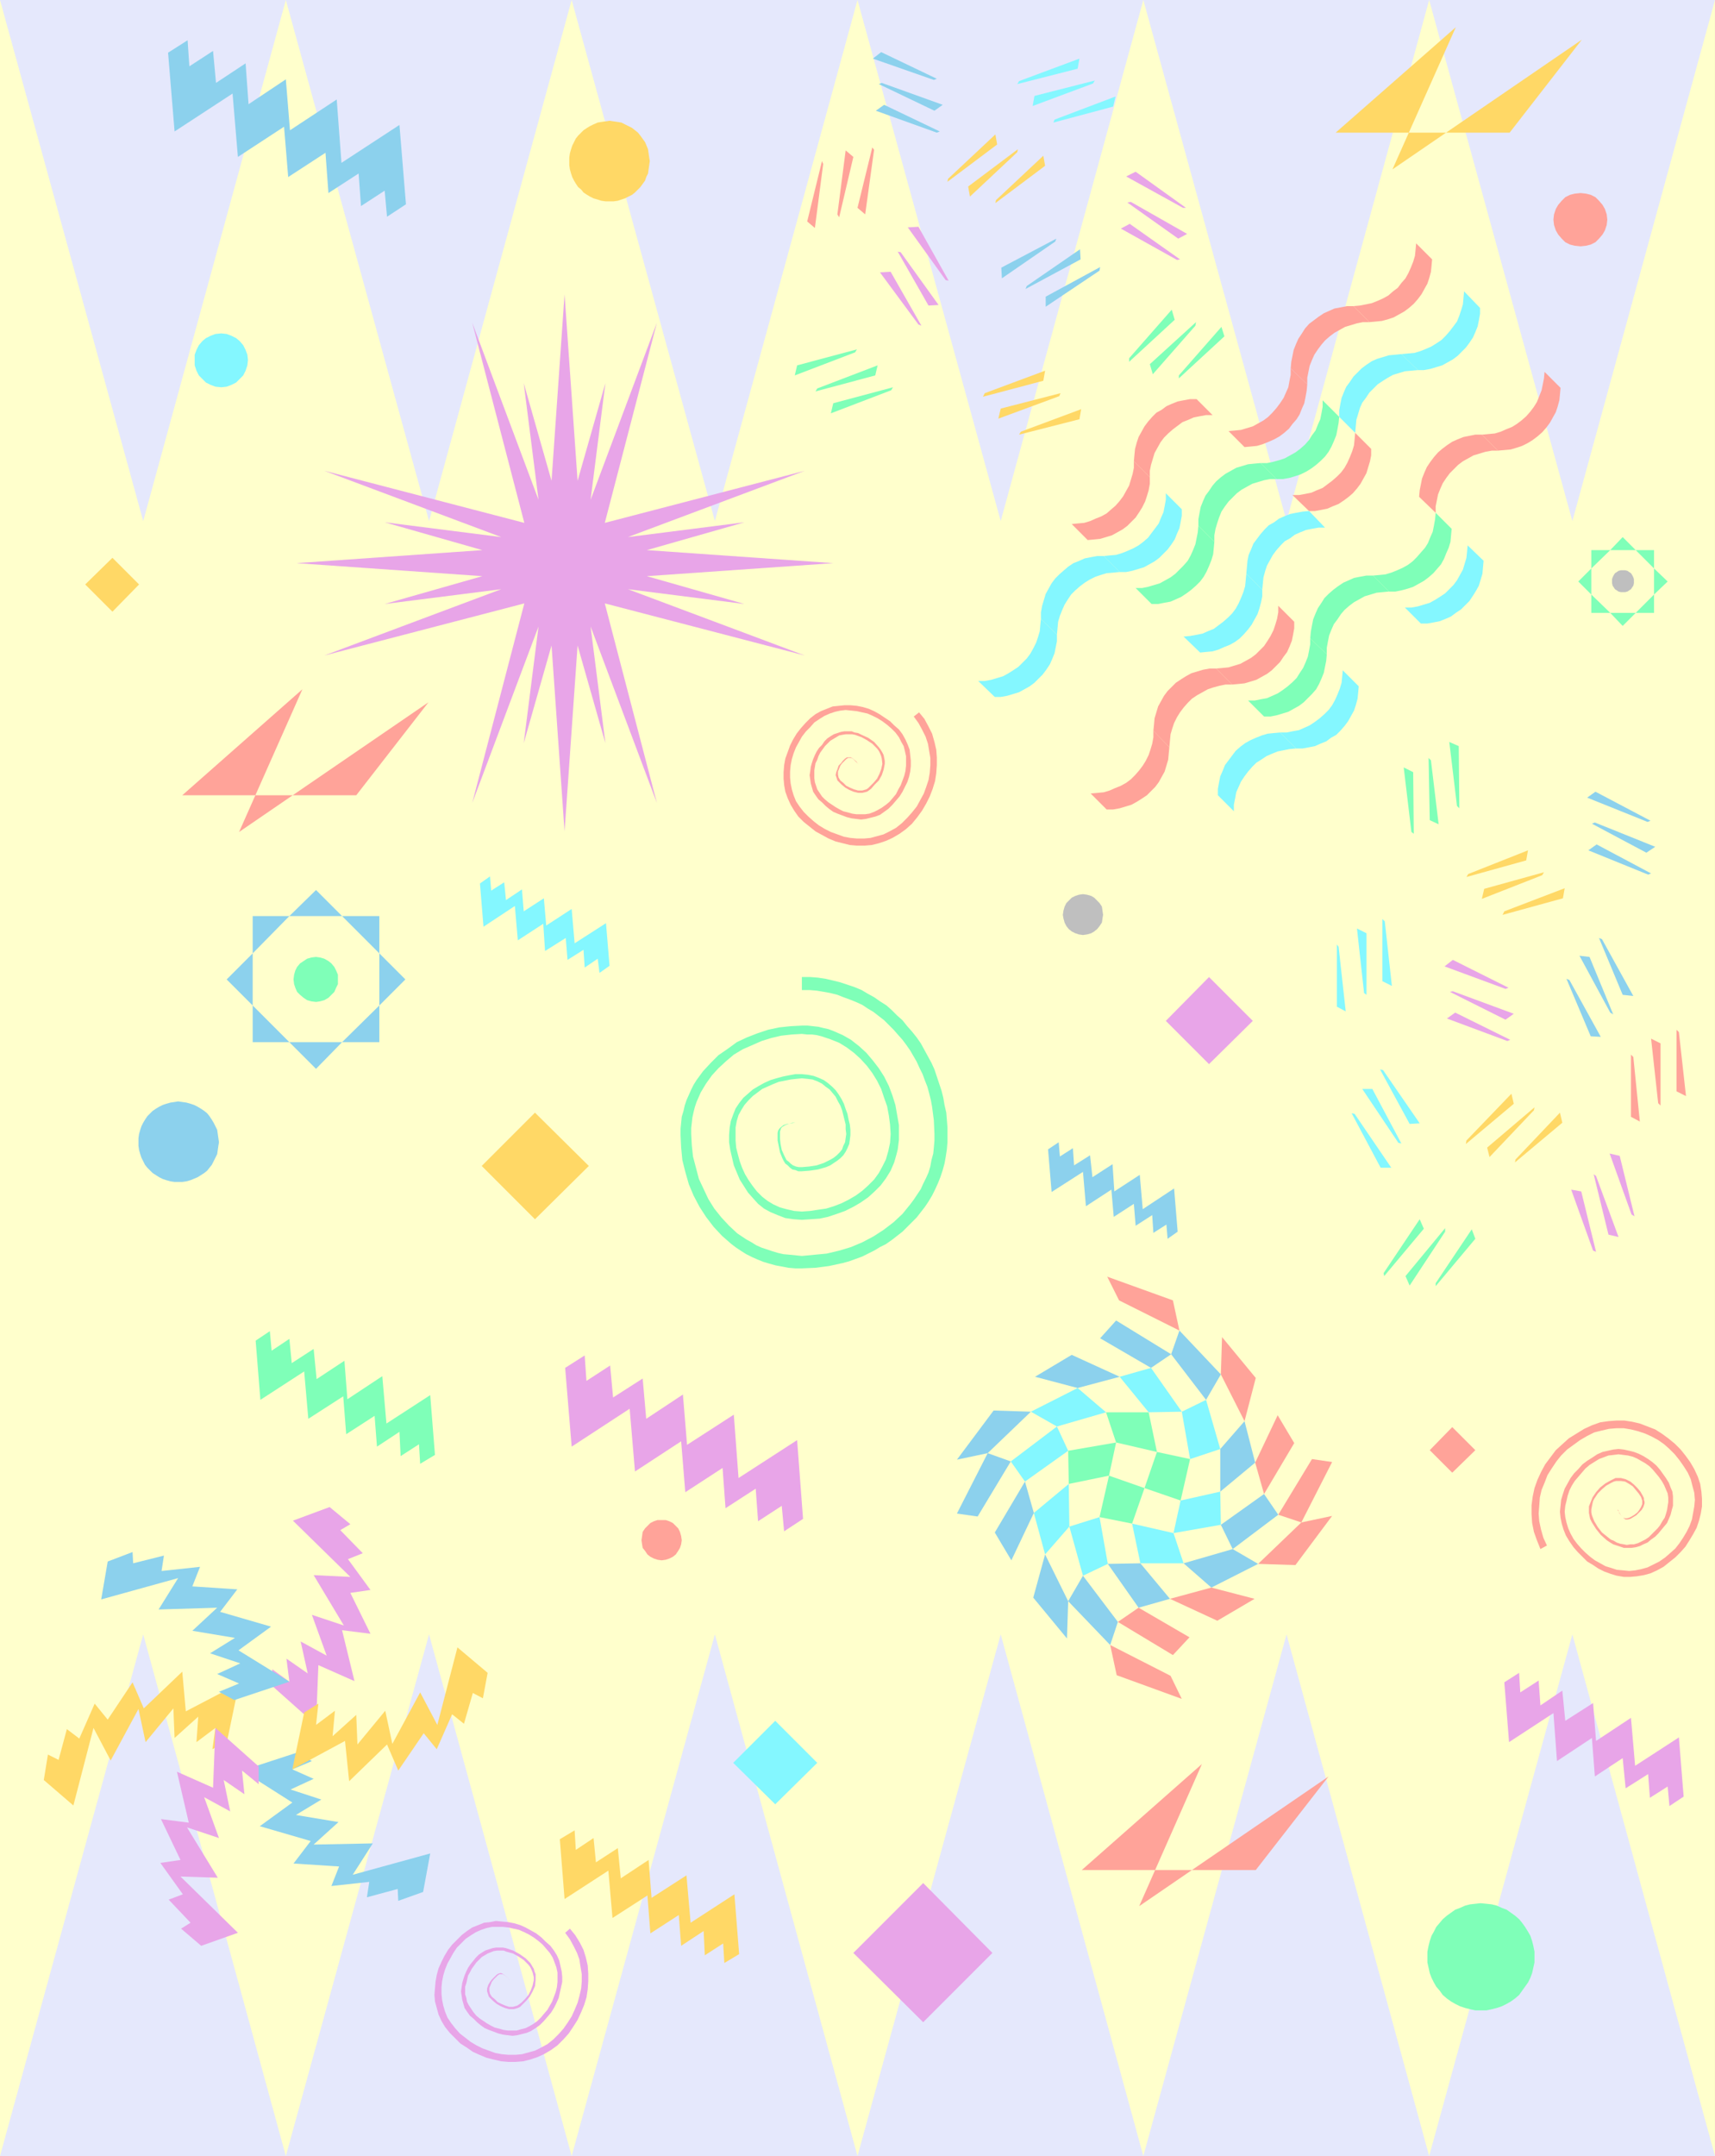 <?xml version="1.0" encoding="UTF-8" standalone="no"?>
<svg
   version="1.0"
   width="123.898mm"
   height="155.668mm"
   id="svg187"
   sodipodi:docname="Background 653.wmf"
   xmlns:inkscape="http://www.inkscape.org/namespaces/inkscape"
   xmlns:sodipodi="http://sodipodi.sourceforge.net/DTD/sodipodi-0.dtd"
   xmlns="http://www.w3.org/2000/svg"
   xmlns:svg="http://www.w3.org/2000/svg">
  <rect width="100%" height="100%" fill="#333333" stroke="none"/>
  <sodipodi:namedview
     id="namedview187"
     pagecolor="#ffffff"
     bordercolor="#000000"
     borderopacity="0.25"
     inkscape:showpageshadow="2"
     inkscape:pageopacity="0.0"
     inkscape:pagecheckerboard="0"
     inkscape:deskcolor="#d1d1d1"
     inkscape:document-units="mm" />
  <defs
     id="defs1">
    <pattern
       id="WMFhbasepattern"
       patternUnits="userSpaceOnUse"
       width="6"
       height="6"
       x="0"
       y="0" />
  </defs>
  <path
     style="fill:#ffffcc;fill-opacity:1;fill-rule:evenodd;stroke:none"
     d="M 468.274,588.353 V 0 H 0 v 588.353 z"
     id="path1" />
  <path
     style="fill:#e5e8fc;fill-opacity:1;fill-rule:evenodd;stroke:none"
     d="M 78.046,588.353 39.104,445.991 0,588.353 Z"
     id="path2" />
  <path
     style="fill:#e5e8fc;fill-opacity:1;fill-rule:evenodd;stroke:none"
     d="M 156.091,588.353 117.149,445.991 78.046,588.353 Z"
     id="path3" />
  <path
     style="fill:#e5e8fc;fill-opacity:1;fill-rule:evenodd;stroke:none"
     d="M 234.137,588.353 195.195,445.991 156.091,588.353 Z"
     id="path4" />
  <path
     style="fill:#e5e8fc;fill-opacity:1;fill-rule:evenodd;stroke:none"
     d="M 312.183,588.353 273.241,445.991 234.137,588.353 Z"
     id="path5" />
  <path
     style="fill:#e5e8fc;fill-opacity:1;fill-rule:evenodd;stroke:none"
     d="M 390.228,588.353 351.286,445.991 312.183,588.353 Z"
     id="path6" />
  <path
     style="fill:#e5e8fc;fill-opacity:1;fill-rule:evenodd;stroke:none"
     d="M 468.274,588.353 429.332,445.991 390.228,588.353 Z"
     id="path7" />
  <path
     style="fill:#e5e8fc;fill-opacity:1;fill-rule:evenodd;stroke:none"
     d="M 78.046,0 39.104,142.2 0,0 Z"
     id="path8" />
  <path
     style="fill:#e5e8fc;fill-opacity:1;fill-rule:evenodd;stroke:none"
     d="M 156.091,0 117.149,142.2 78.046,0 Z"
     id="path9" />
  <path
     style="fill:#e5e8fc;fill-opacity:1;fill-rule:evenodd;stroke:none"
     d="M 234.137,0 195.195,142.2 156.091,0 Z"
     id="path10" />
  <path
     style="fill:#e5e8fc;fill-opacity:1;fill-rule:evenodd;stroke:none"
     d="M 312.183,0 273.241,142.2 234.137,0 Z"
     id="path11" />
  <path
     style="fill:#e5e8fc;fill-opacity:1;fill-rule:evenodd;stroke:none"
     d="M 390.228,0 351.286,142.2 312.183,0 Z"
     id="path12" />
  <path
     style="fill:#e5e8fc;fill-opacity:1;fill-rule:evenodd;stroke:none"
     d="M 468.274,0 429.332,142.2 390.228,0 Z"
     id="path13" />
  <path
     style="fill:#7fffb8;fill-opacity:1;fill-rule:evenodd;stroke:none"
     d="m 218.948,306.377 h -1.616 -0.97 l -1.131,0.323 -0.808,0.323 -0.808,0.485 -0.323,0.323 -0.162,0.485 -0.162,0.485 v 0.646 1.293 l 0.162,1.454 0.323,1.616 0.646,1.454 0.646,1.293 0.646,0.485 0.485,0.485 0.646,0.485 0.808,0.323 0.808,0.162 h 0.808 l 1.939,-0.162 2.101,-0.323 1.939,-0.646 0.97,-0.485 0.97,-0.485 0.808,-0.485 0.808,-0.646 0.808,-0.808 0.646,-0.808 0.323,-0.97 0.485,-0.97 0.162,-1.131 0.162,-1.131 -0.162,-1.293 v -1.293 l -0.323,-1.293 -0.323,-1.293 -0.323,-1.293 -0.485,-1.293 -0.646,-1.131 -0.646,-1.293 -0.808,-0.97 -0.808,-0.97 -1.131,-0.808 -0.97,-0.808 -1.293,-0.646 -1.293,-0.485 -1.293,-0.162 -1.616,-0.162 -1.616,0.162 -1.454,0.162 -1.616,0.323 -1.616,0.323 -1.616,0.646 -1.454,0.646 -1.454,0.646 -1.293,0.97 -1.293,0.97 -1.131,1.131 -1.131,1.293 -0.808,1.293 -0.808,1.454 -0.485,1.616 -0.323,1.778 v 1.778 1.778 l 0.162,1.939 0.485,1.939 0.485,1.778 0.646,1.778 0.808,1.778 0.97,1.616 1.131,1.616 1.131,1.454 1.454,1.454 1.454,1.131 1.616,0.97 1.777,0.808 1.777,0.485 2.101,0.485 2.101,0.162 2.262,-0.162 2.101,-0.323 2.262,-0.323 2.101,-0.646 2.101,-0.808 1.939,-0.97 1.939,-1.131 1.777,-1.293 1.616,-1.454 1.616,-1.616 1.293,-1.778 0.97,-1.778 0.97,-1.939 0.646,-2.262 0.485,-2.262 0.162,-2.424 -0.162,-2.585 -0.323,-2.424 -0.485,-2.585 -0.808,-2.262 -0.808,-2.424 -1.131,-2.262 -1.293,-2.101 -1.454,-1.939 -1.777,-1.939 -1.777,-1.616 -1.939,-1.454 -2.101,-1.293 -2.424,-0.97 -2.424,-0.808 -1.293,-0.323 -1.293,-0.162 h -1.293 l -1.454,-0.162 -2.747,0.162 -2.909,0.323 -2.747,0.646 -2.585,0.808 -2.585,1.131 -2.585,1.131 -2.424,1.454 -2.101,1.778 -2.101,1.939 -1.777,1.939 -1.616,2.262 -1.454,2.424 -1.131,2.585 -0.485,1.454 -0.323,1.293 -0.323,1.454 -0.162,1.454 -0.162,1.454 v 1.616 l 0.162,3.07 0.323,3.07 0.808,3.07 0.808,3.07 1.293,2.747 1.293,2.747 1.616,2.585 1.939,2.424 2.101,2.262 2.262,2.101 2.424,1.616 1.454,0.808 1.293,0.808 1.454,0.646 1.454,0.485 1.454,0.485 1.616,0.485 1.454,0.323 1.777,0.162 1.616,0.162 1.616,0.162 3.393,-0.323 3.393,-0.323 3.393,-0.808 3.232,-0.97 3.07,-1.293 3.07,-1.616 2.747,-1.778 2.747,-2.101 2.424,-2.262 2.101,-2.585 0.97,-1.293 0.97,-1.454 0.97,-1.454 0.646,-1.454 0.808,-1.616 0.646,-1.454 0.485,-1.616 0.323,-1.778 0.485,-1.778 0.162,-1.616 0.162,-1.939 v -1.778 l -0.162,-3.717 -0.485,-3.717 -0.323,-1.778 -0.485,-1.939 -0.485,-1.778 -0.646,-1.616 -0.646,-1.778 -0.808,-1.616 -0.808,-1.778 -1.777,-3.07 -1.131,-1.616 -0.97,-1.293 -1.293,-1.454 -1.131,-1.293 -1.293,-1.293 -1.293,-1.293 -1.454,-1.131 -1.454,-1.131 -1.616,-0.97 -1.454,-0.97 -1.777,-0.808 -1.616,-0.646 -1.777,-0.646 -1.616,-0.646 -1.939,-0.485 -1.777,-0.323 -1.939,-0.323 -1.939,-0.162 h -2.101 v -3.555 h 2.262 l 2.101,0.162 2.101,0.323 2.101,0.485 1.939,0.485 1.939,0.646 1.939,0.646 1.939,0.808 1.616,0.97 1.777,0.97 1.616,1.131 1.777,1.131 1.454,1.293 1.454,1.454 1.454,1.293 1.293,1.616 1.293,1.454 1.293,1.616 1.131,1.616 0.97,1.778 0.97,1.778 0.97,1.778 0.808,1.778 0.646,1.939 0.646,1.939 0.646,1.939 0.485,1.939 0.323,1.939 0.485,2.101 0.162,1.939 0.162,2.101 v 2.101 1.939 l -0.162,1.939 -0.323,2.101 -0.323,1.778 -0.485,1.778 -0.646,1.939 -0.646,1.616 -0.808,1.778 -0.808,1.616 -0.97,1.616 -0.97,1.454 -1.131,1.454 -1.131,1.454 -1.293,1.293 -1.293,1.293 -1.293,1.293 -1.454,1.131 -1.454,1.131 -1.616,1.131 -1.616,0.808 -1.616,0.97 -1.616,0.808 -1.616,0.808 -1.777,0.646 -1.777,0.646 -1.777,0.485 -3.716,0.808 -3.716,0.485 -3.716,0.162 h -1.777 l -1.939,-0.162 -1.616,-0.323 -1.777,-0.323 -1.777,-0.485 -1.616,-0.485 -1.616,-0.646 -1.454,-0.646 -1.616,-0.808 -1.293,-0.808 -1.454,-0.97 -1.293,-0.97 -2.585,-2.262 -2.262,-2.424 -2.101,-2.747 -1.777,-2.747 -1.616,-3.07 -1.293,-3.07 -0.97,-3.393 -0.808,-3.232 -0.323,-3.393 -0.162,-3.393 v -1.778 l 0.162,-1.616 0.162,-1.616 0.485,-1.616 0.323,-1.454 0.485,-1.454 0.646,-1.454 0.646,-1.454 0.646,-1.293 0.808,-1.293 1.777,-2.424 2.101,-2.262 2.101,-2.101 2.585,-1.778 2.424,-1.778 2.747,-1.293 2.909,-1.131 2.909,-0.97 3.07,-0.646 3.07,-0.323 3.07,-0.162 h 1.616 l 1.454,0.162 1.454,0.162 1.293,0.323 1.454,0.323 1.293,0.485 2.585,1.131 2.262,1.293 2.262,1.778 1.939,1.778 1.777,2.101 1.616,2.101 1.454,2.262 1.293,2.585 0.97,2.585 0.808,2.585 0.485,2.747 0.485,2.747 v 2.747 1.293 l -0.162,1.293 -0.162,1.293 -0.323,1.293 -0.646,2.262 -0.97,2.262 -1.293,2.101 -1.454,1.939 -1.616,1.616 -1.777,1.616 -2.101,1.454 -1.939,1.131 -2.262,1.131 -2.262,0.808 -2.424,0.808 -2.262,0.485 -2.424,0.162 -2.424,0.162 -2.262,-0.162 -2.262,-0.323 -2.101,-0.808 -1.939,-0.808 -1.777,-0.97 -1.616,-1.293 -1.454,-1.616 -1.293,-1.454 -1.131,-1.778 -1.131,-1.778 -0.808,-1.939 -0.808,-1.939 -0.485,-2.101 -0.485,-2.101 -0.323,-2.101 v -1.939 l 0.162,-2.101 0.323,-1.778 0.646,-1.778 0.646,-1.616 0.97,-1.454 1.131,-1.454 1.293,-1.131 1.293,-1.131 1.616,-0.97 1.454,-0.808 1.777,-0.808 1.616,-0.485 1.777,-0.485 1.616,-0.323 1.777,-0.323 h 1.777 l 1.616,0.162 1.616,0.323 1.293,0.485 1.454,0.646 1.131,0.808 1.131,0.97 0.97,0.97 0.808,1.131 0.808,1.293 0.646,1.293 0.485,1.454 0.485,1.293 0.323,1.616 0.323,1.293 0.162,1.454 v 1.454 l -0.162,1.293 -0.162,1.131 -0.485,1.131 -0.485,0.97 -0.646,0.97 -0.808,0.808 -0.808,0.646 -0.97,0.646 -0.97,0.646 -1.131,0.485 -2.262,0.646 -2.262,0.323 -2.101,0.162 h -0.97 l -0.808,-0.323 -0.808,-0.162 -0.646,-0.485 -0.646,-0.646 -0.646,-0.485 -0.485,-0.808 -0.323,-0.646 -0.646,-1.616 -0.323,-1.616 -0.323,-1.616 v -1.454 -0.646 l 0.162,-0.646 0.323,-0.485 0.323,-0.323 0.808,-0.646 0.97,-0.323 1.131,-0.162 1.131,-0.162 z"
     id="path14" />
  <path
     style="fill:#ffa399;fill-opacity:1;fill-rule:evenodd;stroke:none"
     d="m 441.613,411.896 0.162,0.323 0.162,0.162 0.162,0.323 0.646,0.97 0.485,0.485 0.485,0.162 h 0.485 l 0.646,-0.162 0.646,-0.323 0.808,-0.485 0.808,-0.646 0.485,-0.646 0.485,-0.808 0.323,-0.808 v -0.97 l -0.162,-0.485 -0.162,-0.485 -0.646,-0.97 -0.808,-0.97 -0.808,-0.97 -0.97,-0.646 -1.131,-0.646 -1.131,-0.162 h -0.646 -0.646 l -0.646,0.162 -0.646,0.323 -1.454,0.808 -1.131,0.97 -1.131,1.131 -0.97,1.454 -0.323,0.646 -0.162,0.646 -0.162,0.808 -0.162,0.808 v 0.808 l 0.162,0.808 0.323,0.808 0.323,0.808 0.97,1.616 1.131,1.454 1.616,1.293 0.808,0.646 0.808,0.323 0.808,0.485 0.97,0.323 0.97,0.162 0.808,0.162 0.97,-0.162 h 0.97 l 1.131,-0.323 0.97,-0.485 0.97,-0.485 0.97,-0.646 0.808,-0.808 0.808,-0.808 0.808,-0.808 0.646,-0.808 0.646,-1.131 0.646,-0.97 0.323,-0.97 0.323,-1.131 0.162,-1.131 0.162,-0.97 v -1.293 l -0.162,-1.131 -0.485,-1.131 -0.485,-1.131 -0.646,-1.131 -0.808,-1.131 -0.808,-0.97 -0.808,-0.97 -0.97,-0.97 -1.131,-0.808 -1.131,-0.646 -1.131,-0.646 -1.131,-0.485 -1.293,-0.323 -1.293,-0.162 -1.293,-0.162 -1.293,0.162 -1.454,0.162 -1.293,0.485 -1.293,0.485 -1.293,0.808 -1.293,0.808 -1.131,0.97 -0.97,1.131 -0.97,1.131 -0.97,1.131 -0.808,1.293 -0.646,1.293 -0.485,1.454 -0.323,1.454 -0.323,1.293 -0.162,1.616 0.162,1.454 0.323,1.454 0.485,1.616 0.646,1.454 0.808,1.454 0.97,1.293 1.131,1.293 1.131,1.131 1.293,1.131 1.293,0.97 1.454,0.808 1.454,0.808 1.616,0.485 1.454,0.485 1.777,0.162 1.616,0.162 1.616,-0.162 1.616,-0.323 1.777,-0.485 1.616,-0.808 1.616,-0.808 1.616,-1.131 1.293,-1.131 1.454,-1.293 1.131,-1.454 0.97,-1.454 0.97,-1.616 0.808,-1.616 0.646,-1.778 0.323,-1.778 0.323,-1.778 0.162,-1.778 -0.162,-1.939 -0.485,-1.778 -0.485,-1.939 -0.808,-1.778 -1.131,-1.778 -1.131,-1.616 -1.293,-1.616 -1.454,-1.454 -1.454,-1.293 -1.616,-1.131 -1.777,-0.97 -1.777,-0.808 -1.939,-0.646 -1.939,-0.485 -1.939,-0.323 h -2.101 l -1.939,0.162 -2.101,0.485 -1.939,0.485 -1.939,0.97 -1.939,1.131 -1.777,1.293 -1.777,1.293 -1.616,1.616 -1.293,1.616 -1.293,1.939 -1.131,1.778 -0.808,2.101 -0.808,1.939 -0.485,2.101 -0.162,2.262 -0.162,2.101 0.162,2.101 0.485,2.262 0.646,2.262 0.97,2.101 -1.777,0.97 -0.97,-2.424 -0.808,-2.262 -0.485,-2.424 -0.162,-2.424 v -2.424 l 0.323,-2.424 0.485,-2.262 0.808,-2.262 0.97,-2.101 1.131,-2.101 1.454,-1.939 1.454,-1.939 1.777,-1.616 1.777,-1.616 2.101,-1.293 2.101,-1.293 2.101,-0.97 2.262,-0.808 2.262,-0.323 2.101,-0.162 h 2.262 l 2.101,0.323 2.101,0.485 2.101,0.808 2.101,0.808 1.777,1.131 1.777,1.293 1.777,1.454 1.616,1.616 1.293,1.616 1.293,1.778 1.131,1.939 0.97,2.101 0.646,1.939 0.323,2.101 0.162,1.939 v 2.101 l -0.323,1.939 -0.485,1.939 -0.646,1.939 -0.97,1.778 -0.97,1.616 -1.131,1.778 -1.293,1.454 -1.454,1.454 -1.616,1.293 -1.616,1.293 -1.777,0.97 -1.777,0.808 -1.777,0.485 -1.939,0.323 -1.777,0.162 h -1.777 l -1.939,-0.323 -1.616,-0.485 -1.777,-0.646 -1.616,-0.808 -1.454,-0.97 -1.616,-0.97 -1.293,-1.293 -1.293,-1.293 -1.131,-1.293 -1.131,-1.616 -0.97,-1.616 -0.646,-1.616 -0.485,-1.616 -0.323,-1.616 -0.162,-1.616 0.162,-1.616 0.162,-1.616 0.485,-1.616 0.485,-1.454 0.808,-1.454 0.808,-1.454 0.97,-1.293 1.131,-1.131 1.131,-1.293 1.293,-0.97 1.293,-0.808 1.454,-0.97 1.454,-0.646 1.454,-0.323 1.454,-0.323 1.454,-0.162 1.454,0.162 1.454,0.323 1.293,0.323 1.293,0.485 1.293,0.646 1.293,0.808 1.131,0.808 1.131,0.97 0.97,1.131 0.808,1.131 0.808,1.131 0.808,1.293 0.485,1.293 0.485,1.131 0.162,1.293 v 1.293 1.293 l -0.323,1.131 -0.323,1.293 -0.485,1.131 -0.485,1.131 -0.808,0.97 -0.808,0.97 -0.808,0.97 -0.808,0.808 -1.131,0.808 -0.97,0.808 -1.131,0.485 -0.97,0.485 -1.131,0.323 -1.131,0.162 h -0.97 -1.131 l -0.97,-0.323 -0.97,-0.323 -0.97,-0.323 -0.808,-0.485 -0.97,-0.646 -1.616,-1.454 -1.293,-1.616 -1.131,-1.778 -0.485,-0.97 -0.162,-0.808 -0.162,-0.808 v -0.97 -0.808 l 0.323,-0.808 0.323,-0.808 0.323,-0.808 0.97,-1.454 1.131,-1.293 1.454,-1.131 1.454,-0.808 0.646,-0.323 0.646,-0.323 h 0.808 0.646 l 0.646,0.162 0.646,0.162 1.293,0.646 0.97,0.808 0.97,0.97 0.808,0.97 0.646,1.131 0.323,0.646 v 0.485 l 0.162,0.485 v 0.485 l -0.323,0.97 -0.485,0.808 -0.808,0.808 -0.646,0.646 -0.808,0.485 -0.808,0.485 -0.646,0.162 h -0.646 l -0.485,-0.323 -0.485,-0.485 -0.808,-0.97 -0.162,-0.646 z"
     id="path15" />
  <path
     style="fill:#e8a5e8;fill-opacity:1;fill-rule:evenodd;stroke:none"
     d="m 139.286,540.522 -0.323,-0.323 -0.323,-0.485 -0.808,-0.646 -0.485,-0.323 h -0.485 -0.485 l -0.485,0.323 -0.485,0.485 -0.646,0.646 -0.485,0.646 -0.323,0.808 -0.323,0.808 v 0.808 l 0.162,0.808 0.485,0.808 0.808,0.646 0.808,0.808 0.97,0.485 1.131,0.485 0.97,0.323 h 1.131 l 1.131,-0.323 0.485,-0.323 0.646,-0.485 0.97,-0.97 0.97,-1.131 0.646,-1.293 0.485,-1.293 0.323,-1.454 v -0.808 l -0.162,-0.646 -0.162,-0.646 -0.323,-0.808 -0.323,-0.646 -0.485,-0.646 -1.293,-1.293 -1.454,-0.97 -1.454,-0.808 -1.777,-0.485 -0.808,-0.323 h -0.97 -0.808 l -0.97,0.162 -0.808,0.323 -0.808,0.323 -0.808,0.485 -0.808,0.485 -0.808,0.808 -0.646,0.646 -1.293,1.778 -0.485,0.97 -0.485,0.808 -0.485,2.101 -0.323,0.97 v 0.97 1.131 l 0.323,0.97 0.162,0.97 0.485,0.97 0.646,0.97 0.646,0.97 0.808,0.97 0.97,0.808 0.97,0.646 0.97,0.646 1.131,0.646 0.97,0.485 1.293,0.323 1.131,0.323 1.131,0.162 h 1.131 1.293 l 1.131,-0.323 1.293,-0.323 0.97,-0.485 1.131,-0.646 1.131,-0.808 0.97,-0.97 0.808,-0.97 0.97,-1.131 0.646,-1.131 0.646,-1.131 0.485,-1.293 0.485,-1.293 0.323,-1.293 0.162,-1.454 v -1.293 -1.293 l -0.323,-1.454 -0.485,-1.293 -0.485,-1.293 -0.808,-1.293 -0.97,-1.131 -0.97,-1.131 -1.131,-0.97 -1.293,-0.97 -1.293,-0.808 -1.293,-0.646 -1.454,-0.646 -1.454,-0.323 -1.454,-0.323 -1.454,-0.162 h -1.616 -1.454 l -1.454,0.323 -1.454,0.485 -1.454,0.646 -1.293,0.808 -1.454,0.97 -1.131,1.131 -1.293,1.293 -0.97,1.454 -0.808,1.454 -0.808,1.454 -0.646,1.616 -0.485,1.616 -0.323,1.616 -0.162,1.616 v 1.778 l 0.162,1.616 0.323,1.616 0.485,1.616 0.646,1.616 0.97,1.454 1.131,1.454 1.293,1.454 1.454,1.131 1.454,1.131 1.616,0.97 1.616,0.808 1.777,0.646 1.777,0.646 1.777,0.323 1.777,0.162 h 1.939 l 1.777,-0.162 1.777,-0.485 1.777,-0.485 1.616,-0.808 1.777,-0.97 1.616,-1.293 1.454,-1.454 1.293,-1.454 1.131,-1.616 1.131,-1.778 0.808,-1.778 0.808,-1.939 0.485,-1.778 0.485,-2.101 0.162,-1.939 v -1.939 l -0.323,-1.939 -0.323,-2.101 -0.646,-1.778 -0.97,-1.939 -0.97,-1.778 -1.293,-1.778 1.293,-1.131 1.454,1.778 1.293,2.101 0.97,1.939 0.646,2.101 0.485,2.101 0.162,2.262 v 2.101 l -0.162,2.262 -0.323,2.101 -0.646,2.101 -0.808,1.939 -0.97,2.101 -1.131,1.778 -1.293,1.939 -1.454,1.616 -1.616,1.616 -1.777,1.293 -1.939,1.131 -1.777,0.808 -1.939,0.646 -1.939,0.485 -2.101,0.162 h -1.939 l -1.939,-0.162 -2.101,-0.485 -1.939,-0.485 -1.939,-0.808 -1.777,-0.808 -1.616,-1.131 -1.777,-1.131 -1.454,-1.454 -1.454,-1.454 -1.293,-1.616 -0.97,-1.616 -0.808,-1.778 -0.485,-1.778 -0.485,-1.778 -0.162,-1.778 0.162,-1.939 0.162,-1.778 0.323,-1.778 0.485,-1.778 0.808,-1.778 0.808,-1.616 0.97,-1.616 1.131,-1.454 1.293,-1.293 1.293,-1.293 1.454,-1.131 1.454,-0.97 1.616,-0.646 1.616,-0.646 1.616,-0.162 1.616,-0.323 1.616,0.162 1.777,0.162 1.616,0.323 1.616,0.485 1.454,0.646 1.454,0.808 1.454,0.808 1.454,1.131 1.131,1.131 1.293,1.131 0.97,1.293 0.808,1.293 0.646,1.454 0.323,1.454 0.323,1.454 0.162,1.454 v 1.454 l -0.323,1.454 -0.323,1.454 -0.323,1.454 -0.646,1.454 -0.646,1.293 -0.808,1.293 -0.97,1.131 -0.97,1.131 -1.131,1.131 -1.131,0.808 -1.293,0.808 -1.131,0.485 -1.293,0.323 -1.293,0.323 -1.293,0.162 -1.293,-0.162 -1.293,-0.162 -1.293,-0.323 -1.293,-0.485 -1.293,-0.485 -1.131,-0.485 -1.131,-0.808 -0.97,-0.808 -0.97,-0.97 -0.97,-0.808 -0.808,-1.131 -0.646,-0.97 -0.323,-1.131 -0.323,-1.131 -0.162,-1.131 -0.162,-1.131 0.162,-1.131 0.162,-1.131 0.323,-1.131 0.323,-0.97 0.485,-1.131 0.485,-0.97 0.646,-0.97 0.808,-0.97 0.646,-0.808 0.808,-0.808 0.97,-0.646 0.808,-0.485 0.97,-0.323 0.97,-0.323 0.97,-0.162 h 0.97 0.97 l 0.808,0.162 1.939,0.646 1.777,0.97 1.616,1.131 1.293,1.293 0.485,0.808 0.485,0.808 0.162,0.646 0.323,0.808 v 0.808 0.808 l -0.162,1.616 -0.646,1.454 -0.808,1.454 -0.97,1.131 -1.131,1.131 -0.485,0.485 -0.646,0.323 -0.485,0.162 -0.646,0.162 h -1.293 l -1.131,-0.323 -1.131,-0.485 -1.131,-0.646 -0.97,-0.808 -0.808,-0.808 -0.323,-0.323 -0.162,-0.485 -0.323,-0.97 v -0.808 l 0.323,-0.97 0.485,-0.808 0.485,-0.646 0.646,-0.646 0.646,-0.646 0.485,-0.323 0.646,-0.162 0.485,0.162 0.485,0.323 0.97,0.808 0.323,0.485 z"
     id="path16" />
  <path
     style="fill:#ffa399;fill-opacity:1;fill-rule:evenodd;stroke:none"
     d="m 234.46,208.614 -0.323,-0.323 -0.323,-0.323 -0.808,-0.808 -0.485,-0.323 h -0.485 -0.485 l -0.485,0.323 -0.485,0.485 -0.646,0.646 -0.485,0.646 -0.323,0.808 -0.323,0.808 v 0.808 l 0.162,0.808 0.485,0.808 0.808,0.646 0.808,0.808 0.97,0.485 1.131,0.485 1.131,0.323 h 1.131 l 1.131,-0.323 0.485,-0.323 0.485,-0.485 0.97,-0.97 0.97,-1.131 0.646,-1.293 0.485,-1.293 0.323,-1.454 -0.162,-1.454 -0.162,-0.646 -0.323,-0.808 -0.323,-0.646 -0.485,-0.646 -1.293,-1.293 -1.454,-0.97 -1.454,-0.808 -1.777,-0.646 -0.808,-0.162 h -0.97 -0.808 l -0.97,0.162 -0.808,0.162 -0.808,0.485 -0.808,0.485 -0.808,0.485 -1.454,1.454 -1.293,1.778 -0.485,0.97 -0.323,0.97 -0.485,0.97 -0.162,0.97 -0.162,0.97 v 1.131 0.97 l 0.162,1.131 0.323,0.97 0.323,0.97 0.646,0.97 0.646,0.97 0.808,0.808 0.97,0.808 0.97,0.646 0.97,0.646 1.131,0.646 0.97,0.485 1.293,0.323 1.131,0.323 1.131,0.162 h 1.131 1.293 l 1.131,-0.162 1.293,-0.485 0.97,-0.485 1.131,-0.646 1.131,-0.808 0.97,-0.808 0.97,-1.131 0.808,-0.97 0.646,-1.293 0.646,-1.131 0.485,-1.293 0.485,-1.293 0.323,-1.293 0.162,-1.454 v -1.293 -1.293 l -0.323,-1.454 -0.323,-1.293 -0.646,-1.131 -0.646,-1.293 -0.97,-1.293 -1.131,-1.131 -1.131,-0.97 -1.293,-0.97 -1.293,-0.808 -1.293,-0.646 -1.454,-0.646 -1.454,-0.323 -1.454,-0.323 -1.454,-0.162 -1.616,-0.162 -1.454,0.162 -1.454,0.323 -1.454,0.485 -1.454,0.646 -1.293,0.808 -1.454,0.97 -1.131,1.293 -1.131,1.131 -1.131,1.454 -0.808,1.454 -0.808,1.454 -0.646,1.616 -0.485,1.616 -0.323,1.616 -0.162,1.778 v 1.616 l 0.162,1.616 0.323,1.616 0.485,1.616 0.646,1.616 0.97,1.454 1.131,1.454 1.293,1.293 1.454,1.293 1.454,1.131 1.616,0.97 1.616,0.808 1.777,0.646 1.777,0.646 1.777,0.323 1.777,0.162 h 1.939 l 1.777,-0.162 1.777,-0.485 1.777,-0.485 1.616,-0.808 1.777,-0.97 1.616,-1.293 1.454,-1.454 1.293,-1.454 1.293,-1.616 0.97,-1.778 0.97,-1.778 0.646,-1.778 0.646,-1.939 0.323,-1.939 0.162,-2.101 v -1.939 l -0.323,-1.939 -0.323,-1.939 -0.646,-1.939 -0.97,-1.939 -0.97,-1.778 -1.293,-1.778 1.454,-1.131 1.454,1.778 1.131,2.101 0.97,1.939 0.646,2.262 0.485,2.101 0.162,2.101 v 2.101 l -0.162,2.262 -0.323,2.101 -0.646,2.101 -0.808,2.101 -0.97,1.939 -1.131,1.939 -1.293,1.778 -1.454,1.778 -1.616,1.454 -1.777,1.293 -1.939,1.131 -1.777,0.808 -1.939,0.646 -1.939,0.485 -1.939,0.162 h -2.101 l -1.939,-0.162 -1.939,-0.485 -1.939,-0.485 -1.939,-0.808 -1.777,-0.97 -1.777,-0.97 -1.616,-1.293 -1.616,-1.293 -1.454,-1.454 -1.131,-1.616 -0.97,-1.616 -0.808,-1.778 -0.646,-1.778 -0.323,-1.778 -0.162,-1.778 v -1.778 l 0.162,-1.939 0.323,-1.778 0.646,-1.778 0.646,-1.778 0.808,-1.616 0.97,-1.616 1.131,-1.454 1.293,-1.454 1.293,-1.293 1.454,-1.131 1.454,-0.808 1.616,-0.646 1.616,-0.646 1.616,-0.162 1.616,-0.162 h 1.616 l 1.777,0.162 1.616,0.323 1.616,0.485 1.454,0.646 1.454,0.808 1.454,0.97 1.454,0.97 1.131,1.131 1.293,1.131 0.97,1.293 0.808,1.454 0.646,1.454 0.485,1.293 0.162,1.454 0.162,1.454 v 1.616 l -0.162,1.454 -0.323,1.454 -0.485,1.454 -0.646,1.293 -0.646,1.293 -0.808,1.293 -0.97,1.131 -0.97,1.131 -1.131,1.131 -1.131,0.808 -1.131,0.808 -1.293,0.485 -1.293,0.323 -1.293,0.323 -1.293,0.162 -1.293,-0.162 -1.293,-0.162 -1.293,-0.323 -1.293,-0.485 -1.293,-0.485 -1.131,-0.485 -1.131,-0.808 -0.97,-0.808 -0.97,-0.97 -0.97,-0.808 -0.808,-1.131 -0.646,-0.97 -0.323,-1.131 -0.323,-1.131 -0.162,-1.131 -0.162,-1.131 0.162,-0.97 0.162,-1.293 0.323,-1.131 0.323,-0.97 0.485,-1.131 0.485,-0.97 0.646,-0.97 0.808,-0.808 0.646,-0.97 0.808,-0.808 0.97,-0.646 0.808,-0.485 0.97,-0.323 0.97,-0.323 0.97,-0.162 h 0.97 0.97 l 0.808,0.323 0.97,0.162 0.97,0.485 1.777,0.808 1.616,1.131 1.293,1.454 0.485,0.646 0.485,0.808 0.323,0.646 0.162,0.808 0.162,0.808 v 0.808 l -0.323,1.616 -0.485,1.454 -0.808,1.454 -1.131,1.131 -0.97,1.131 -0.646,0.485 -0.485,0.323 -0.646,0.162 -0.646,0.162 h -1.131 l -1.293,-0.323 -1.131,-0.485 -1.131,-0.646 -0.97,-0.808 -0.808,-0.808 -0.323,-0.323 -0.162,-0.485 -0.323,-0.97 0.162,-0.808 0.323,-0.808 0.323,-0.97 0.646,-0.646 0.485,-0.646 0.646,-0.646 0.485,-0.323 h 0.646 0.485 l 0.485,0.323 0.97,0.808 0.323,0.485 z"
     id="path17" />
  <path
     style="fill:#e8a5e8;fill-opacity:1;fill-rule:evenodd;stroke:none"
     d="m 171.442,160.783 31.832,4.04 -26.662,-7.595 50.899,-3.555 -50.899,-3.555 26.662,-7.595 -31.832,4.04 48.314,-18.098 -54.616,14.22 14.22,-54.618 -18.098,48.316 4.04,-31.833 -7.595,26.663 -3.555,-50.901 -3.555,50.901 -7.595,-26.663 4.04,31.833 -18.098,-48.316 14.22,54.618 -54.616,-14.22 48.314,18.098 -31.832,-4.04 26.662,7.595 -50.738,3.555 50.738,3.555 -26.662,7.595 31.832,-4.04 -48.314,18.098 54.616,-14.22 -14.22,54.456 18.098,-48.154 -4.04,31.833 7.595,-26.663 3.555,50.74 3.555,-50.74 7.595,26.663 -4.04,-31.833 18.098,48.154 -14.22,-54.456 54.616,14.22 z"
     id="path18" />
  <path
     style="fill:#ffd866;fill-opacity:1;fill-rule:evenodd;stroke:none"
     d="M 364.698,36.196 397.5,7.433 380.21,46.215 431.917,10.827 412.204,36.196 Z"
     id="path19" />
  <path
     style="fill:#ffa399;fill-opacity:1;fill-rule:evenodd;stroke:none"
     d="m 49.768,217.017 32.802,-28.925 -17.29,38.943 51.707,-35.388 -19.713,25.37 z"
     id="path20" />
  <path
     style="fill:#ffa399;fill-opacity:1;fill-rule:evenodd;stroke:none"
     d="m 295.378,510.305 32.802,-28.925 -17.128,38.782 51.707,-35.388 -19.875,25.531 z"
     id="path21" />
  <path
     style="fill:#8cd1ed;fill-opacity:1;fill-rule:evenodd;stroke:none"
     d="M 103.576,249.981 H 93.396 l 10.18,10.18 z"
     id="path22" />
  <path
     style="fill:#8cd1ed;fill-opacity:1;fill-rule:evenodd;stroke:none"
     d="M 68.997,249.981 V 260.162 L 79.015,249.981 Z"
     id="path23" />
  <path
     style="fill:#8cd1ed;fill-opacity:1;fill-rule:evenodd;stroke:none"
     d="M 103.576,274.382 93.396,284.4 H 103.576 Z"
     id="path24" />
  <path
     style="fill:#8cd1ed;fill-opacity:1;fill-rule:evenodd;stroke:none"
     d="M 68.997,284.4 H 79.015 L 68.997,274.382 Z"
     id="path25" />
  <path
     style="fill:#8cd1ed;fill-opacity:1;fill-rule:evenodd;stroke:none"
     d="m 86.287,291.672 7.11,-7.272 H 79.015 Z"
     id="path26" />
  <path
     style="fill:#8cd1ed;fill-opacity:1;fill-rule:evenodd;stroke:none"
     d="m 61.887,267.272 7.11,7.11 V 260.162 Z"
     id="path27" />
  <path
     style="fill:#8cd1ed;fill-opacity:1;fill-rule:evenodd;stroke:none"
     d="m 86.287,242.871 -7.271,7.11 h 14.381 z"
     id="path28" />
  <path
     style="fill:#8cd1ed;fill-opacity:1;fill-rule:evenodd;stroke:none"
     d="m 110.686,267.272 -7.11,-7.11 v 14.22 z"
     id="path29" />
  <path
     style="fill:#7fffb8;fill-opacity:1;fill-rule:evenodd;stroke:none"
     d="m 86.287,273.412 1.131,-0.162 1.131,-0.323 1.131,-0.646 0.808,-0.808 0.808,-0.808 0.485,-1.131 0.485,-0.97 v -1.293 -1.293 l -0.485,-1.131 -0.485,-0.97 -0.808,-0.97 -0.808,-0.646 -1.131,-0.646 -1.131,-0.323 -1.131,-0.162 -1.293,0.162 -1.131,0.323 -0.97,0.646 -0.97,0.646 -0.808,0.97 -0.485,0.97 -0.323,1.131 -0.162,1.293 0.162,1.293 0.323,0.97 0.485,1.131 0.808,0.808 0.97,0.808 0.97,0.646 1.131,0.323 z"
     id="path30" />
  <path
     style="fill:#7fffb8;fill-opacity:1;fill-rule:evenodd;stroke:none"
     d="m 451.631,150.118 h -5.009 l 5.009,5.009 z"
     id="path31" />
  <path
     style="fill:#7fffb8;fill-opacity:1;fill-rule:evenodd;stroke:none"
     d="m 434.503,150.118 v 5.009 l 5.171,-5.009 z"
     id="path32" />
  <path
     style="fill:#7fffb8;fill-opacity:1;fill-rule:evenodd;stroke:none"
     d="m 451.631,162.237 -5.009,5.009 h 5.009 z"
     id="path33" />
  <path
     style="fill:#7fffb8;fill-opacity:1;fill-rule:evenodd;stroke:none"
     d="m 434.503,167.247 h 5.171 l -5.171,-5.009 z"
     id="path34" />
  <path
     style="fill:#7fffb8;fill-opacity:1;fill-rule:evenodd;stroke:none"
     d="m 443.067,170.802 3.555,-3.555 h -6.948 z"
     id="path35" />
  <path
     style="fill:#7fffb8;fill-opacity:1;fill-rule:evenodd;stroke:none"
     d="m 430.948,158.682 3.555,3.555 v -7.11 z"
     id="path36" />
  <path
     style="fill:#7fffb8;fill-opacity:1;fill-rule:evenodd;stroke:none"
     d="m 443.067,146.563 -3.393,3.555 h 6.948 z"
     id="path37" />
  <path
     style="fill:#7fffb8;fill-opacity:1;fill-rule:evenodd;stroke:none"
     d="m 455.347,158.682 -3.716,-3.555 v 7.11 z"
     id="path38" />
  <path
     style="fill:#bfbfbf;fill-opacity:1;fill-rule:evenodd;stroke:none"
     d="m 443.067,161.591 h 0.646 l 0.646,-0.162 0.485,-0.323 0.485,-0.323 0.323,-0.485 0.323,-0.485 0.162,-0.646 v -0.485 -0.646 l -0.162,-0.485 -0.323,-0.646 -0.323,-0.485 -0.485,-0.323 -0.485,-0.323 -0.646,-0.162 h -0.646 -0.485 l -0.646,0.162 -0.485,0.323 -0.485,0.323 -0.323,0.485 -0.323,0.646 -0.162,0.485 v 0.646 0.485 l 0.162,0.646 0.323,0.485 0.323,0.485 0.485,0.323 0.485,0.323 0.646,0.162 z"
     id="path39" />
  <path
     style="fill:#84f7ff;fill-opacity:1;fill-rule:evenodd;stroke:none"
     d="m 365.021,257.738 v 16.967 l 2.424,1.293 -1.939,-17.613 z"
     id="path40" />
  <path
     style="fill:#84f7ff;fill-opacity:1;fill-rule:evenodd;stroke:none"
     d="M 373.1,271.473 V 254.668 l -2.585,-1.293 1.939,17.613 z"
     id="path41" />
  <path
     style="fill:#84f7ff;fill-opacity:1;fill-rule:evenodd;stroke:none"
     d="m 377.463,250.789 v 16.967 l 2.585,1.293 -1.939,-17.613 z"
     id="path42" />
  <path
     style="fill:#ffa399;fill-opacity:1;fill-rule:evenodd;stroke:none"
     d="m 445.329,287.794 v 16.967 l 2.424,1.293 -1.777,-17.613 z"
     id="path43" />
  <path
     style="fill:#ffa399;fill-opacity:1;fill-rule:evenodd;stroke:none"
     d="m 453.408,301.691 v -16.967 l -2.585,-1.293 1.939,17.613 z"
     id="path44" />
  <path
     style="fill:#ffa399;fill-opacity:1;fill-rule:evenodd;stroke:none"
     d="m 457.771,281.007 v 16.805 l 2.585,1.293 -1.939,-17.452 z"
     id="path45" />
  <path
     style="fill:#e8a5e8;fill-opacity:1;fill-rule:evenodd;stroke:none"
     d="m 411.881,269.534 -15.189,-7.595 -2.262,1.778 16.643,6.14 z"
     id="path46" />
  <path
     style="fill:#e8a5e8;fill-opacity:1;fill-rule:evenodd;stroke:none"
     d="m 395.884,270.665 15.189,7.595 2.262,-1.616 -16.643,-6.14 z"
     id="path47" />
  <path
     style="fill:#e8a5e8;fill-opacity:1;fill-rule:evenodd;stroke:none"
     d="m 412.366,283.754 -15.027,-7.433 -2.262,1.616 16.482,6.14 z"
     id="path48" />
  <path
     style="fill:#84f7ff;fill-opacity:1;fill-rule:evenodd;stroke:none"
     d="m 369.061,303.791 7.918,14.866 h 2.909 l -10.018,-14.705 z"
     id="path49" />
  <path
     style="fill:#84f7ff;fill-opacity:1;fill-rule:evenodd;stroke:none"
     d="m 382.634,312.032 -7.918,-14.866 h -2.747 l 9.857,14.705 z"
     id="path50" />
  <path
     style="fill:#84f7ff;fill-opacity:1;fill-rule:evenodd;stroke:none"
     d="m 376.817,291.834 8.079,14.866 2.747,-0.162 -10.018,-14.543 z"
     id="path51" />
  <path
     style="fill:#ffd866;fill-opacity:1;fill-rule:evenodd;stroke:none"
     d="m 410.265,249.658 16.482,-4.525 0.485,-2.747 -16.482,6.302 z"
     id="path52" />
  <path
     style="fill:#ffd866;fill-opacity:1;fill-rule:evenodd;stroke:none"
     d="m 421.576,238.024 -16.32,4.525 -0.646,2.747 16.482,-6.464 z"
     id="path53" />
  <path
     style="fill:#ffd866;fill-opacity:1;fill-rule:evenodd;stroke:none"
     d="m 400.408,239.316 16.32,-4.525 0.485,-2.747 -16.32,6.464 z"
     id="path54" />
  <path
     style="fill:#ffd866;fill-opacity:1;fill-rule:evenodd;stroke:none"
     d="m 413.658,317.203 12.927,-10.827 -0.646,-2.747 -12.119,12.766 z"
     id="path55" />
  <path
     style="fill:#ffd866;fill-opacity:1;fill-rule:evenodd;stroke:none"
     d="m 418.991,302.175 -12.927,10.988 0.646,2.585 12.119,-12.766 z"
     id="path56" />
  <path
     style="fill:#ffd866;fill-opacity:1;fill-rule:evenodd;stroke:none"
     d="m 400.247,312.194 13.088,-10.988 -0.646,-2.747 -12.28,12.766 z"
     id="path57" />
  <path
     style="fill:#8cd1ed;fill-opacity:1;fill-rule:evenodd;stroke:none"
     d="m 427.716,267.11 6.625,15.674 2.747,0.162 -8.564,-15.513 z"
     id="path58" />
  <path
     style="fill:#8cd1ed;fill-opacity:1;fill-rule:evenodd;stroke:none"
     d="m 440.481,276.806 -6.463,-15.674 -2.747,-0.323 8.402,15.513 z"
     id="path59" />
  <path
     style="fill:#8cd1ed;fill-opacity:1;fill-rule:evenodd;stroke:none"
     d="m 436.603,255.96 6.463,15.513 2.909,0.323 -8.564,-15.513 z"
     id="path60" />
  <path
     style="fill:#7fffb8;fill-opacity:1;fill-rule:evenodd;stroke:none"
     d="m 392.006,350.976 10.826,-12.927 -0.97,-2.585 -9.857,14.705 z"
     id="path61" />
  <path
     style="fill:#7fffb8;fill-opacity:1;fill-rule:evenodd;stroke:none"
     d="m 394.591,335.14 -10.826,13.089 1.131,2.585 9.695,-14.705 z"
     id="path62" />
  <path
     style="fill:#7fffb8;fill-opacity:1;fill-rule:evenodd;stroke:none"
     d="m 377.948,348.229 10.826,-12.927 -1.131,-2.585 -9.857,14.705 z"
     id="path63" />
  <path
     style="fill:#e8a5e8;fill-opacity:1;fill-rule:evenodd;stroke:none"
     d="m 446.298,331.908 -4.04,-16.482 -2.747,-0.646 5.979,16.644 z"
     id="path64" />
  <path
     style="fill:#e8a5e8;fill-opacity:1;fill-rule:evenodd;stroke:none"
     d="m 435.149,320.435 4.04,16.482 2.747,0.646 -6.14,-16.644 z"
     id="path65" />
  <path
     style="fill:#e8a5e8;fill-opacity:1;fill-rule:evenodd;stroke:none"
     d="m 435.795,341.604 -4.04,-16.482 -2.747,-0.485 5.979,16.644 z"
     id="path66" />
  <path
     style="fill:#7fffb8;fill-opacity:1;fill-rule:evenodd;stroke:none"
     d="m 398.469,220.572 -0.162,-16.967 -2.585,-1.131 2.101,17.452 z"
     id="path67" />
  <path
     style="fill:#7fffb8;fill-opacity:1;fill-rule:evenodd;stroke:none"
     d="m 390.067,206.837 0.323,16.967 2.424,1.131 -2.101,-17.452 z"
     id="path68" />
  <path
     style="fill:#7fffb8;fill-opacity:1;fill-rule:evenodd;stroke:none"
     d="m 386.027,227.52 -0.162,-16.805 -2.585,-1.293 2.101,17.613 z"
     id="path69" />
  <path
     style="fill:#8cd1ed;fill-opacity:1;fill-rule:evenodd;stroke:none"
     d="m 450.661,223.965 -15.027,-7.918 -2.262,1.616 16.482,6.625 z"
     id="path70" />
  <path
     style="fill:#8cd1ed;fill-opacity:1;fill-rule:evenodd;stroke:none"
     d="m 434.664,224.773 14.866,7.918 2.424,-1.616 -16.482,-6.625 z"
     id="path71" />
  <path
     style="fill:#8cd1ed;fill-opacity:1;fill-rule:evenodd;stroke:none"
     d="m 450.823,238.347 -14.866,-7.918 -2.262,1.616 16.32,6.625 z"
     id="path72" />
  <path
     style="fill:#ffd866;fill-opacity:1;fill-rule:evenodd;stroke:none"
     d="m 278.25,118.608 16.482,-4.201 0.485,-2.747 -16.482,6.14 z"
     id="path73" />
  <path
     style="fill:#ffd866;fill-opacity:1;fill-rule:evenodd;stroke:none"
     d="m 289.561,107.296 -16.32,4.201 -0.646,2.747 16.643,-6.14 z"
     id="path74" />
  <path
     style="fill:#ffd866;fill-opacity:1;fill-rule:evenodd;stroke:none"
     d="m 268.393,108.266 16.482,-4.363 0.485,-2.747 -16.482,6.14 z"
     id="path75" />
  <path
     style="fill:#84f7ff;fill-opacity:1;fill-rule:evenodd;stroke:none"
     d="m 287.622,33.449 16.32,-4.363 0.646,-2.747 -16.643,6.302 z"
     id="path76" />
  <path
     style="fill:#84f7ff;fill-opacity:1;fill-rule:evenodd;stroke:none"
     d="m 298.933,21.976 -16.482,4.201 -0.485,2.747 16.482,-6.14 z"
     id="path77" />
  <path
     style="fill:#84f7ff;fill-opacity:1;fill-rule:evenodd;stroke:none"
     d="m 277.765,22.946 16.482,-4.201 0.485,-2.747 -16.482,6.14 z"
     id="path78" />
  <path
     style="fill:#7fffb8;fill-opacity:1;fill-rule:evenodd;stroke:none"
     d="m 321.878,103.257 12.442,-11.473 -0.808,-2.585 -11.634,13.25 z"
     id="path79" />
  <path
     style="fill:#7fffb8;fill-opacity:1;fill-rule:evenodd;stroke:none"
     d="m 326.564,87.906 -12.604,11.473 0.808,2.747 11.634,-13.25 z"
     id="path80" />
  <path
     style="fill:#7fffb8;fill-opacity:1;fill-rule:evenodd;stroke:none"
     d="M 308.305,98.732 320.747,87.259 319.939,84.512 308.305,97.763 Z"
     id="path81" />
  <path
     style="fill:#e8a5e8;fill-opacity:1;fill-rule:evenodd;stroke:none"
     d="m 259.021,76.594 -8.241,-14.705 -2.909,0.162 10.341,14.382 z"
     id="path82" />
  <path
     style="fill:#e8a5e8;fill-opacity:1;fill-rule:evenodd;stroke:none"
     d="m 245.125,68.676 8.402,14.705 2.747,-0.162 -10.341,-14.382 z"
     id="path83" />
  <path
     style="fill:#e8a5e8;fill-opacity:1;fill-rule:evenodd;stroke:none"
     d="m 251.588,88.875 -8.402,-14.705 -2.909,0.162 10.503,14.22 z"
     id="path84" />
  <path
     style="fill:#e8a5e8;fill-opacity:1;fill-rule:evenodd;stroke:none"
     d="m 323.817,56.718 -13.735,-9.857 -2.585,1.293 15.512,8.564 z"
     id="path85" />
  <path
     style="fill:#e8a5e8;fill-opacity:1;fill-rule:evenodd;stroke:none"
     d="m 307.82,55.264 13.896,9.857 2.424,-1.293 -15.351,-8.726 z"
     id="path86" />
  <path
     style="fill:#e8a5e8;fill-opacity:1;fill-rule:evenodd;stroke:none"
     d="m 322.201,70.777 -13.735,-9.695 -2.424,1.293 15.351,8.564 z"
     id="path87" />
  <path
     style="fill:#ffd866;fill-opacity:1;fill-rule:evenodd;stroke:none"
     d="M 271.786,55.426 285.36,45.246 284.875,42.498 271.948,54.618 Z"
     id="path88" />
  <path
     style="fill:#ffd866;fill-opacity:1;fill-rule:evenodd;stroke:none"
     d="m 277.927,40.721 -13.573,10.18 0.485,2.747 12.927,-12.119 z"
     id="path89" />
  <path
     style="fill:#ffd866;fill-opacity:1;fill-rule:evenodd;stroke:none"
     d="m 258.698,49.608 13.573,-10.18 -0.485,-2.747 -12.927,12.119 z"
     id="path90" />
  <path
     style="fill:#8cd1ed;fill-opacity:1;fill-rule:evenodd;stroke:none"
     d="m 255.789,21.492 -15.189,-7.272 -2.262,1.778 16.643,5.817 z"
     id="path91" />
  <path
     style="fill:#8cd1ed;fill-opacity:1;fill-rule:evenodd;stroke:none"
     d="m 239.954,22.946 15.189,7.272 2.262,-1.616 -16.643,-5.979 z"
     id="path92" />
  <path
     style="fill:#8cd1ed;fill-opacity:1;fill-rule:evenodd;stroke:none"
     d="m 256.597,35.873 -15.189,-7.272 -2.262,1.616 16.643,5.979 z"
     id="path93" />
  <path
     style="fill:#8cd1ed;fill-opacity:1;fill-rule:evenodd;stroke:none"
     d="m 288.43,65.121 -15.027,7.918 0.162,2.909 14.543,-10.019 z"
     id="path94" />
  <path
     style="fill:#8cd1ed;fill-opacity:1;fill-rule:evenodd;stroke:none"
     d="M 280.027,78.856 295.055,70.777 294.893,68.03 280.35,78.049 Z"
     id="path95" />
  <path
     style="fill:#8cd1ed;fill-opacity:1;fill-rule:evenodd;stroke:none"
     d="m 300.387,72.878 -14.866,8.08 v 2.747 l 14.704,-9.857 z"
     id="path96" />
  <path
     style="fill:#7fffb8;fill-opacity:1;fill-rule:evenodd;stroke:none"
     d="m 233.975,95.339 -16.32,4.363 -0.646,2.747 16.482,-6.302 z"
     id="path97" />
  <path
     style="fill:#7fffb8;fill-opacity:1;fill-rule:evenodd;stroke:none"
     d="m 222.664,106.812 16.32,-4.363 0.646,-2.747 -16.482,6.302 z"
     id="path98" />
  <path
     style="fill:#7fffb8;fill-opacity:1;fill-rule:evenodd;stroke:none"
     d="m 243.832,105.681 -16.32,4.363 -0.646,2.747 16.482,-6.302 z"
     id="path99" />
  <path
     style="fill:#ffa399;fill-opacity:1;fill-rule:evenodd;stroke:none"
     d="m 224.442,43.953 -4.04,16.482 2.101,1.778 2.262,-17.452 z"
     id="path100" />
  <path
     style="fill:#ffa399;fill-opacity:1;fill-rule:evenodd;stroke:none"
     d="m 229.128,59.304 3.878,-16.482 -2.101,-1.778 -2.262,17.452 z"
     id="path101" />
  <path
     style="fill:#ffa399;fill-opacity:1;fill-rule:evenodd;stroke:none"
     d="m 238.177,40.236 -4.04,16.482 2.101,1.778 2.424,-17.613 z"
     id="path102" />
  <path
     style="fill:#8cd1ed;fill-opacity:1;fill-rule:evenodd;stroke:none"
     d="m 45.89,14.382 1.777,21.492 15.835,-10.342 1.454,17.29 12.604,-8.241 1.131,13.735 10.18,-6.625 0.808,10.988 8.241,-5.333 0.646,8.888 6.463,-4.201 0.646,7.11 5.171,-3.393 -1.777,-21.653 L 93.235,44.438 91.942,27.147 79.177,35.55 78.046,21.653 67.866,28.44 67.058,17.29 58.979,22.623 58.171,13.897 51.707,18.098 51.223,10.988 Z"
     id="path103" />
  <path
     style="fill:#84f7ff;fill-opacity:1;fill-rule:evenodd;stroke:none"
     d="m 131.046,241.094 0.97,11.796 8.564,-5.656 0.808,9.372 6.948,-4.525 0.485,7.433 5.655,-3.555 0.485,5.979 4.363,-2.747 0.323,4.848 3.555,-2.424 0.485,3.878 2.747,-1.939 -0.97,-11.635 -8.564,5.494 -0.808,-9.372 -6.948,4.525 -0.646,-7.433 -5.494,3.555 -0.485,-5.979 -4.363,2.909 -0.485,-4.848 -3.555,2.262 -0.323,-3.878 z"
     id="path104" />
  <path
     style="fill:#8cd1ed;fill-opacity:1;fill-rule:evenodd;stroke:none"
     d="m 286.167,313.648 0.97,11.635 8.564,-5.494 0.808,9.372 6.948,-4.525 0.646,7.433 5.494,-3.555 0.485,5.979 4.524,-2.909 0.323,4.848 3.555,-2.262 0.323,3.878 2.747,-1.939 -0.97,-11.796 -8.564,5.656 -0.808,-9.372 -6.948,4.525 -0.485,-7.433 -5.494,3.555 -0.646,-5.979 -4.363,2.747 -0.323,-4.686 -3.555,2.262 -0.323,-3.878 z"
     id="path105" />
  <path
     style="fill:#e8a5e8;fill-opacity:1;fill-rule:evenodd;stroke:none"
     d="m 154.314,373.275 1.777,21.492 15.835,-10.342 1.454,17.129 12.604,-8.241 1.131,13.897 10.18,-6.625 0.808,10.988 8.241,-5.333 0.646,8.888 6.463,-4.201 0.646,6.948 5.171,-3.393 -1.616,-21.492 -15.997,10.342 -1.293,-17.29 -12.765,8.241 -1.131,-13.735 -10.018,6.625 -0.97,-10.988 -8.079,5.171 -0.808,-8.726 -6.463,4.201 -0.485,-6.948 z"
     id="path106" />
  <path
     style="fill:#e8a5e8;fill-opacity:1;fill-rule:evenodd;stroke:none"
     d="m 410.75,459.08 1.293,16.321 12.119,-7.918 0.97,13.089 9.534,-6.302 0.808,10.503 7.595,-5.009 0.808,8.241 6.14,-3.878 0.485,6.464 4.848,-3.07 0.485,5.333 3.878,-2.585 -1.293,-16.159 -11.957,7.756 -1.131,-13.089 -9.534,6.302 -0.808,-10.342 -7.595,4.848 -0.808,-8.241 -5.979,4.04 -0.485,-6.787 -5.009,3.232 -0.323,-5.333 z"
     id="path107" />
  <path
     style="fill:#7fffb8;fill-opacity:1;fill-rule:evenodd;stroke:none"
     d="m 69.805,365.842 1.293,16.159 11.957,-7.756 1.131,12.927 9.534,-6.14 0.808,10.342 7.756,-5.009 0.646,8.403 6.14,-4.04 0.323,6.625 5.009,-3.232 0.323,5.332 4.04,-2.424 -1.293,-16.321 -11.957,7.756 -1.131,-12.927 -9.534,6.302 -0.808,-10.503 -7.595,5.009 -0.808,-8.241 -5.979,3.878 -0.646,-6.625 -4.848,3.232 -0.485,-5.333 z"
     id="path108" />
  <path
     style="fill:#ffd866;fill-opacity:1;fill-rule:evenodd;stroke:none"
     d="m 152.86,501.902 1.293,16.321 11.957,-7.756 1.131,12.927 9.534,-6.14 0.808,10.342 7.756,-5.009 0.646,8.403 6.14,-4.04 0.323,6.625 5.009,-3.232 0.323,5.333 4.04,-2.424 -1.293,-16.321 -11.957,7.756 -1.131,-12.927 -9.534,6.14 -0.808,-10.342 -7.595,5.009 -0.808,-8.241 -5.979,3.878 -0.646,-6.625 -4.848,3.232 -0.323,-5.332 z"
     id="path109" />
  <path
     style="fill:#8cd1ed;fill-opacity:1;fill-rule:evenodd;stroke:none"
     d="m 80.954,478.31 -14.866,4.848 13.735,8.726 -8.887,6.464 13.896,4.04 -4.686,6.14 12.442,0.808 -2.101,5.333 10.341,-1.131 -0.646,4.201 8.402,-2.262 0.162,3.232 6.787,-2.424 1.939,-10.503 -21.168,5.817 5.494,-8.564 -16.159,0.323 6.787,-6.14 -11.634,-1.939 6.948,-4.201 -8.402,-2.747 6.302,-2.909 -5.817,-2.585 5.332,-2.262 z"
     id="path110" />
  <path
     style="fill:#ffd866;fill-opacity:1;fill-rule:evenodd;stroke:none"
     d="m 11.957,485.743 8.079,6.948 5.494,-21.168 4.686,8.888 7.595,-14.058 1.939,9.049 7.595,-9.211 0.323,8.08 6.463,-5.817 -0.485,6.948 5.171,-3.878 -0.808,5.817 4.04,-2.424 3.232,-15.513 -14.543,7.595 -0.97,-10.827 -10.503,10.019 -3.07,-7.11 -6.787,10.18 -3.555,-4.363 -4.201,9.534 -3.393,-2.585 -2.262,8.403 -2.909,-1.454 z"
     id="path111" />
  <path
     style="fill:#e8a5e8;fill-opacity:1;fill-rule:evenodd;stroke:none"
     d="m 74.491,460.212 11.796,10.503 0.646,-16.321 9.857,4.363 -3.393,-13.897 7.756,0.97 -5.494,-11.15 5.494,-0.808 -6.14,-8.403 4.04,-1.616 -6.14,-6.302 2.747,-1.616 -5.655,-4.686 -10.018,3.717 15.674,15.351 -10.018,-0.485 8.241,13.735 -8.726,-2.909 4.04,11.15 -7.11,-3.878 1.939,8.726 -5.817,-4.04 0.808,6.302 -4.686,-3.393 z"
     id="path112" />
  <path
     style="fill:#8cd1ed;fill-opacity:1;fill-rule:evenodd;stroke:none"
     d="m 63.988,463.928 15.027,-5.009 -13.896,-8.564 8.887,-6.464 -13.896,-4.04 4.686,-6.14 -12.28,-0.808 2.101,-5.333 -10.503,1.131 0.646,-4.201 -8.402,2.101 -0.162,-3.07 -6.787,2.585 -1.777,10.342 21.006,-5.817 -5.332,8.564 15.997,-0.485 -6.787,6.302 11.634,1.939 -6.787,4.201 8.241,2.747 -6.302,2.909 5.979,2.585 -5.494,2.262 z"
     id="path113" />
  <path
     style="fill:#ffd866;fill-opacity:1;fill-rule:evenodd;stroke:none"
     d="m 133.146,456.495 -8.241,-6.948 -5.494,21.168 -4.686,-8.888 -7.595,14.058 -1.939,-9.049 -7.595,9.211 -0.323,-8.08 -6.463,5.817 0.646,-6.948 -5.171,3.878 0.646,-5.817 -3.878,2.424 -3.232,15.513 14.381,-7.756 1.131,10.988 10.341,-10.019 3.07,7.11 6.948,-10.18 3.555,4.363 4.201,-9.534 3.232,2.585 2.424,-8.403 2.747,1.454 z"
     id="path114" />
  <path
     style="fill:#e8a5e8;fill-opacity:1;fill-rule:evenodd;stroke:none"
     d="m 70.613,482.026 -11.796,-10.503 -0.646,16.321 -9.857,-4.363 3.232,13.897 -7.595,-0.97 5.332,11.15 -5.494,0.808 6.14,8.564 -3.878,1.454 5.979,6.302 -2.585,1.616 5.494,4.686 10.018,-3.555 -15.674,-15.351 10.18,0.323 -8.402,-13.735 8.726,2.909 -4.04,-11.15 7.11,3.878 -1.777,-8.564 5.655,3.878 -0.646,-6.464 4.524,3.717 z"
     id="path115" />
  <path
     style="fill:#8cd1ed;fill-opacity:1;fill-rule:evenodd;stroke:none"
     d="m 294.247,378.77 11.473,-3.07 -13.088,-5.979 -10.018,5.979 z"
     id="path116" />
  <path
     style="fill:#84f7ff;fill-opacity:1;fill-rule:evenodd;stroke:none"
     d="m 288.591,389.273 13.412,-3.878 -7.756,-6.625 -12.765,6.464 z"
     id="path117" />
  <path
     style="fill:#84f7ff;fill-opacity:1;fill-rule:evenodd;stroke:none"
     d="m 279.866,404.301 11.796,-8.403 -3.07,-6.625 -12.604,9.534 z"
     id="path118" />
  <path
     style="fill:#8cd1ed;fill-opacity:1;fill-rule:evenodd;stroke:none"
     d="m 276.149,425.793 6.14,-12.927 -2.424,-8.564 -8.241,13.897 z"
     id="path119" />
  <path
     style="fill:#7fffb8;fill-opacity:1;fill-rule:evenodd;stroke:none"
     d="m 304.75,393.636 11.149,2.585 -2.262,-10.827 h -11.634 z"
     id="path120" />
  <path
     style="fill:#7fffb8;fill-opacity:1;fill-rule:evenodd;stroke:none"
     d="m 291.823,404.947 10.988,-2.262 1.939,-9.049 -13.088,2.262 z"
     id="path121" />
  <path
     style="fill:#8cd1ed;fill-opacity:1;fill-rule:evenodd;stroke:none"
     d="m 269.686,396.545 11.796,-11.311 -10.18,-0.323 -10.018,13.412 z"
     id="path122" />
  <path
     style="fill:#8cd1ed;fill-opacity:1;fill-rule:evenodd;stroke:none"
     d="m 266.939,413.835 9.049,-15.028 -6.302,-2.262 -8.402,16.482 z"
     id="path123" />
  <path
     style="fill:#7fffb8;fill-opacity:1;fill-rule:evenodd;stroke:none"
     d="m 300.225,413.996 8.887,1.778 3.393,-9.695 -9.695,-3.393 z"
     id="path124" />
  <path
     style="fill:#84f7ff;fill-opacity:1;fill-rule:evenodd;stroke:none"
     d="m 295.701,429.994 6.787,-3.232 -2.262,-12.766 -8.241,2.585 z"
     id="path125" />
  <path
     style="fill:#8cd1ed;fill-opacity:1;fill-rule:evenodd;stroke:none"
     d="m 303.134,448.9 2.101,-6.302 -9.534,-12.604 -4.04,6.948 z"
     id="path126" />
  <path
     style="fill:#ffa399;fill-opacity:1;fill-rule:evenodd;stroke:none"
     d="m 322.686,463.605 -3.07,-6.302 -16.482,-8.403 1.777,8.241 z"
     id="path127" />
  <path
     style="fill:#8cd1ed;fill-opacity:1;fill-rule:evenodd;stroke:none"
     d="m 310.89,438.72 8.564,-2.424 -8.079,-9.695 -8.887,0.162 z"
     id="path128" />
  <path
     style="fill:#ffa399;fill-opacity:1;fill-rule:evenodd;stroke:none"
     d="m 320.262,451.647 4.524,-4.848 -13.896,-8.08 -5.655,3.878 z"
     id="path129" />
  <path
     style="fill:#84f7ff;fill-opacity:1;fill-rule:evenodd;stroke:none"
     d="m 285.36,424.177 6.625,-7.595 -0.162,-11.635 -9.534,7.918 z"
     id="path130" />
  <path
     style="fill:#8cd1ed;fill-opacity:1;fill-rule:evenodd;stroke:none"
     d="m 291.338,447.123 0.323,-10.18 -6.302,-12.766 -3.232,11.796 z"
     id="path131" />
  <path
     style="fill:#ffa399;fill-opacity:1;fill-rule:evenodd;stroke:none"
     d="m 322.039,363.095 -1.777,-8.241 -17.936,-6.464 3.232,6.464 z"
     id="path132" />
  <path
     style="fill:#8cd1ed;fill-opacity:1;fill-rule:evenodd;stroke:none"
     d="m 329.311,382.001 4.04,-6.948 -11.311,-11.958 -2.262,6.464 z"
     id="path133" />
  <path
     style="fill:#84f7ff;fill-opacity:1;fill-rule:evenodd;stroke:none"
     d="m 324.948,398.161 8.241,-2.747 -3.878,-13.412 -6.625,3.232 z"
     id="path134" />
  <path
     style="fill:#7fffb8;fill-opacity:1;fill-rule:evenodd;stroke:none"
     d="m 312.506,406.078 9.857,3.393 2.585,-11.311 -9.049,-1.939 z"
     id="path135" />
  <path
     style="fill:#ffa399;fill-opacity:1;fill-rule:evenodd;stroke:none"
     d="m 339.814,387.819 3.07,-11.796 -9.21,-11.15 -0.323,10.18 z"
     id="path136" />
  <path
     style="fill:#8cd1ed;fill-opacity:1;fill-rule:evenodd;stroke:none"
     d="m 333.189,407.048 9.534,-7.918 -2.909,-11.311 -6.625,7.595 z"
     id="path137" />
  <path
     style="fill:#8cd1ed;fill-opacity:1;fill-rule:evenodd;stroke:none"
     d="m 314.283,373.275 5.494,-3.717 -15.027,-9.211 -4.363,4.848 z"
     id="path138" />
  <path
     style="fill:#84f7ff;fill-opacity:1;fill-rule:evenodd;stroke:none"
     d="m 313.637,385.395 9.049,-0.162 -8.402,-11.958 -8.564,2.424 z"
     id="path139" />
  <path
     style="fill:#ffa399;fill-opacity:1;fill-rule:evenodd;stroke:none"
     d="m 345.146,407.694 8.241,-13.897 -4.524,-7.595 -6.14,12.927 z"
     id="path140" />
  <path
     style="fill:#8cd1ed;fill-opacity:1;fill-rule:evenodd;stroke:none"
     d="m 336.582,422.722 12.442,-9.372 -3.878,-5.656 -11.796,8.403 z"
     id="path141" />
  <path
     style="fill:#8cd1ed;fill-opacity:1;fill-rule:evenodd;stroke:none"
     d="m 330.765,433.226 12.765,-6.464 -6.948,-4.04 -13.412,3.878 z"
     id="path142" />
  <path
     style="fill:#ffa399;fill-opacity:1;fill-rule:evenodd;stroke:none"
     d="m 332.381,442.275 10.18,-5.979 -11.796,-3.07 -11.311,3.07 z"
     id="path143" />
  <path
     style="fill:#ffa399;fill-opacity:1;fill-rule:evenodd;stroke:none"
     d="m 355.326,415.451 8.402,-16.482 -5.494,-0.808 -9.21,15.19 z"
     id="path144" />
  <path
     style="fill:#ffa399;fill-opacity:1;fill-rule:evenodd;stroke:none"
     d="m 353.71,427.085 10.018,-13.412 -8.402,1.778 -11.796,11.311 z"
     id="path145" />
  <path
     style="fill:#84f7ff;fill-opacity:1;fill-rule:evenodd;stroke:none"
     d="m 320.424,418.359 12.927,-2.262 -0.162,-9.049 -10.826,2.424 z"
     id="path146" />
  <path
     style="fill:#84f7ff;fill-opacity:1;fill-rule:evenodd;stroke:none"
     d="m 311.375,426.601 h 11.796 l -2.747,-8.241 -11.311,-2.585 z"
     id="path147" />
  <path
     style="fill:#84f7ff;fill-opacity:1;fill-rule:evenodd;stroke:none"
     d="m 60.433,105.681 1.454,-0.162 1.293,-0.485 1.293,-0.646 0.97,-0.97 0.97,-0.97 0.646,-1.293 0.485,-1.454 0.162,-1.454 -0.162,-1.454 -0.485,-1.293 -0.646,-1.293 -0.97,-1.131 -0.97,-0.808 -1.293,-0.646 -1.293,-0.485 -1.454,-0.162 -1.616,0.162 -1.293,0.485 -1.293,0.646 -0.97,0.808 -0.97,1.131 -0.646,1.293 -0.485,1.293 v 1.454 1.454 l 0.485,1.454 0.646,1.293 0.97,0.97 0.97,0.97 1.293,0.646 1.293,0.485 z"
     id="path148" />
  <path
     style="fill:#ffd866;fill-opacity:1;fill-rule:evenodd;stroke:none"
     d="m 166.433,54.941 h 1.131 l 1.131,-0.162 0.97,-0.323 0.97,-0.323 0.97,-0.485 0.97,-0.485 0.808,-0.646 0.808,-0.808 0.646,-0.646 1.293,-1.778 0.323,-0.97 0.485,-0.97 0.162,-1.131 0.162,-1.131 0.162,-1.131 -0.162,-0.97 -0.162,-1.131 -0.162,-1.131 -0.808,-1.939 -1.293,-1.778 -0.646,-0.808 -0.808,-0.646 -0.808,-0.646 -0.97,-0.485 -0.97,-0.485 -0.97,-0.485 -0.97,-0.162 -1.131,-0.162 -1.131,-0.162 -1.131,0.162 -1.131,0.162 -0.97,0.162 -1.131,0.485 -0.97,0.485 -0.808,0.485 -0.97,0.646 -0.646,0.646 -0.808,0.808 -0.646,0.808 -0.485,0.97 -0.485,0.97 -0.323,0.97 -0.323,1.131 -0.162,1.131 v 0.97 1.131 l 0.162,1.131 0.323,1.131 0.323,0.97 0.485,0.97 0.485,0.808 0.646,0.97 0.808,0.646 0.646,0.808 0.97,0.646 0.808,0.485 0.97,0.485 1.131,0.323 0.97,0.323 1.131,0.162 z"
     id="path149" />
  <path
     style="fill:#bfbfbf;fill-opacity:1;fill-rule:evenodd;stroke:none"
     d="m 295.701,255.152 1.131,-0.162 1.131,-0.323 0.808,-0.485 0.808,-0.646 0.646,-0.808 0.646,-0.97 0.162,-1.131 0.162,-0.97 -0.162,-1.131 -0.162,-1.131 -0.646,-0.97 -0.646,-0.646 -0.808,-0.808 -0.808,-0.485 -1.131,-0.323 -1.131,-0.162 -1.131,0.162 -0.97,0.323 -0.97,0.485 -0.808,0.808 -0.646,0.646 -0.485,0.97 -0.323,1.131 -0.162,1.131 0.162,0.97 0.323,1.131 0.485,0.97 0.646,0.808 0.808,0.646 0.97,0.485 0.97,0.323 z"
     id="path150" />
  <path
     style="fill:#ffa399;fill-opacity:1;fill-rule:evenodd;stroke:none"
     d="m 180.652,425.793 1.131,-0.162 0.97,-0.323 0.97,-0.485 0.808,-0.646 0.646,-0.97 0.485,-0.808 0.323,-0.97 0.162,-1.131 -0.162,-1.131 -0.323,-1.131 -0.485,-0.97 -0.646,-0.646 -0.808,-0.808 -0.97,-0.485 -0.97,-0.323 h -1.131 -1.131 l -0.97,0.323 -0.97,0.485 -0.808,0.808 -0.646,0.646 -0.646,0.97 -0.162,1.131 -0.162,1.131 0.162,1.131 0.162,0.97 0.646,0.808 0.646,0.97 0.808,0.646 0.97,0.485 0.97,0.323 z"
     id="path151" />
  <path
     style="fill:#8cd1ed;fill-opacity:1;fill-rule:evenodd;stroke:none"
     d="m 48.637,322.536 h 1.131 l 1.131,-0.162 1.131,-0.323 1.939,-0.808 1.777,-1.131 0.808,-0.646 0.646,-0.808 0.646,-0.808 0.485,-0.97 0.485,-0.97 0.485,-0.97 0.162,-1.131 0.162,-1.131 0.162,-0.97 -0.162,-1.131 -0.162,-1.131 -0.162,-1.131 -0.485,-0.97 -0.485,-0.97 -0.485,-0.808 -0.646,-0.97 -0.646,-0.808 -0.808,-0.646 -0.97,-0.646 -0.808,-0.485 -0.97,-0.485 -0.97,-0.323 -1.131,-0.323 -1.131,-0.162 -1.131,-0.162 -0.97,0.162 -1.131,0.162 -1.131,0.323 -0.97,0.323 -0.97,0.485 -0.808,0.485 -0.97,0.646 -0.646,0.646 -0.808,0.808 -0.646,0.97 -0.485,0.808 -0.485,0.97 -0.323,0.97 -0.323,1.131 -0.162,1.131 v 1.131 0.97 l 0.162,1.131 0.323,1.131 0.323,0.97 0.485,0.97 0.485,0.97 0.646,0.808 0.808,0.808 0.646,0.646 1.777,1.131 0.97,0.485 0.97,0.323 1.131,0.323 1.131,0.162 z"
     id="path152" />
  <path
     style="fill:#ffa399;fill-opacity:1;fill-rule:evenodd;stroke:none"
     d="m 431.594,67.222 1.454,-0.162 1.293,-0.323 1.293,-0.646 0.97,-0.97 0.97,-1.131 0.646,-1.131 0.485,-1.454 0.162,-1.454 -0.162,-1.454 -0.485,-1.454 -0.646,-1.131 -0.97,-1.131 -0.97,-0.97 -1.293,-0.646 -1.293,-0.323 -1.454,-0.162 -1.616,0.162 -1.293,0.323 -1.293,0.646 -0.97,0.97 -0.97,1.131 -0.646,1.131 -0.485,1.454 -0.162,1.454 0.162,1.454 0.485,1.454 0.646,1.131 0.97,1.131 0.97,0.97 1.293,0.646 1.293,0.323 z"
     id="path153" />
  <path
     style="fill:#7fffb8;fill-opacity:1;fill-rule:evenodd;stroke:none"
     d="m 404.286,548.602 h 1.616 l 1.454,-0.323 1.293,-0.323 1.454,-0.485 1.293,-0.646 1.131,-0.646 1.131,-0.808 1.131,-0.97 0.808,-1.131 0.808,-1.131 0.808,-1.131 0.646,-1.293 0.485,-1.293 0.323,-1.454 0.323,-1.454 v -1.454 -1.454 l -0.323,-1.616 -0.323,-1.293 -0.485,-1.454 -0.646,-1.131 -0.808,-1.293 -0.808,-1.131 -0.808,-0.97 -1.131,-0.97 -1.131,-0.808 -1.131,-0.808 -1.293,-0.485 -1.454,-0.646 -1.293,-0.323 -1.454,-0.162 -1.616,-0.162 -1.454,0.162 -1.454,0.162 -1.293,0.323 -1.454,0.646 -1.293,0.485 -1.131,0.808 -1.131,0.808 -1.131,0.97 -0.808,0.97 -0.97,1.131 -0.646,1.293 -0.646,1.131 -0.485,1.454 -0.323,1.293 -0.323,1.616 v 1.454 1.454 l 0.323,1.454 0.323,1.454 0.485,1.293 0.646,1.293 0.646,1.131 0.97,1.131 0.808,1.131 1.131,0.97 1.131,0.808 1.131,0.646 1.293,0.646 1.454,0.485 1.293,0.323 1.454,0.323 z"
     id="path154" />
  <path
     style="fill:#ffd866;fill-opacity:1;fill-rule:evenodd;stroke:none"
     d="m 37.973,159.49 -7.271,-7.272 -7.433,7.272 7.433,7.433 z"
     id="path155" />
  <path
     style="fill:#ffd866;fill-opacity:1;fill-rule:evenodd;stroke:none"
     d="m 160.777,318.173 -14.704,-14.543 -14.543,14.543 14.543,14.543 z"
     id="path156" />
  <path
     style="fill:#ffa399;fill-opacity:1;fill-rule:evenodd;stroke:none"
     d="m 402.832,395.737 -6.302,-6.302 -6.14,6.302 6.14,6.14 z"
     id="path157" />
  <path
     style="fill:#84f7ff;fill-opacity:1;fill-rule:evenodd;stroke:none"
     d="m 223.149,481.057 -11.473,-11.473 -11.473,11.473 11.473,11.311 z"
     id="path158" />
  <path
     style="fill:#e8a5e8;fill-opacity:1;fill-rule:evenodd;stroke:none"
     d="M 270.978,532.928 252.073,513.86 233.006,532.928 252.073,551.834 Z"
     id="path159" />
  <path
     style="fill:#e8a5e8;fill-opacity:1;fill-rule:evenodd;stroke:none"
     d="m 342.076,278.583 -11.957,-11.958 -11.796,11.958 11.796,11.796 z"
     id="path160" />
  <path
     style="fill:#ffa399;fill-opacity:1;fill-rule:evenodd;stroke:none"
     d="m 356.942,104.873 v -1.778 l 0.323,-1.616 0.323,-1.616 0.646,-1.616 0.646,-1.454 0.97,-1.454 0.97,-1.293 0.97,-1.131 1.293,-1.131 1.293,-0.97 1.454,-0.808 1.454,-0.808 1.616,-0.485 1.616,-0.485 1.616,-0.323 h 1.777 l -4.363,-4.363 h -1.777 l -1.616,0.323 -1.777,0.323 -1.454,0.646 -1.454,0.646 -1.454,0.97 -1.293,0.97 -1.293,0.97 -1.131,1.293 -0.808,1.293 -0.97,1.454 -0.646,1.454 -0.646,1.616 -0.323,1.616 -0.323,1.616 -0.162,1.778 z"
     id="path161" />
  <path
     style="fill:#ffa399;fill-opacity:1;fill-rule:evenodd;stroke:none"
     d="m 386.674,66.414 -0.162,1.778 -0.162,1.616 -0.485,1.616 -0.646,1.616 -0.646,1.454 -0.808,1.454 -1.131,1.293 -0.97,1.293 -1.293,0.97 -1.293,1.131 -1.454,0.808 -1.454,0.646 -1.616,0.646 -1.616,0.323 -1.616,0.323 -1.777,0.162 4.363,4.363 1.777,-0.162 1.616,-0.162 1.777,-0.485 1.454,-0.485 1.454,-0.808 1.454,-0.808 1.293,-0.97 1.293,-1.131 1.131,-1.293 0.97,-1.293 0.808,-1.454 0.808,-1.454 0.485,-1.454 0.485,-1.778 0.162,-1.616 0.162,-1.778 z"
     id="path162" />
  <path
     style="fill:#ffa399;fill-opacity:1;fill-rule:evenodd;stroke:none"
     d="m 352.417,100.51 v 1.778 l -0.323,1.616 -0.323,1.778 -0.646,1.454 -0.646,1.454 -0.97,1.454 -0.97,1.293 -1.131,1.293 -1.131,1.131 -1.293,0.97 -1.454,0.808 -1.454,0.808 -1.616,0.485 -1.616,0.485 -1.616,0.162 -1.777,0.162 4.363,4.363 1.777,-0.162 1.616,-0.162 1.616,-0.485 1.616,-0.646 1.454,-0.646 1.454,-0.808 1.293,-0.97 1.293,-1.131 0.97,-1.293 1.131,-1.293 0.808,-1.293 0.646,-1.616 0.646,-1.454 0.323,-1.616 0.323,-1.778 0.162,-1.778 z"
     id="path163" />
  <path
     style="fill:#ffa399;fill-opacity:1;fill-rule:evenodd;stroke:none"
     d="m 313.96,130.242 v -1.778 l 0.323,-1.616 0.485,-1.616 0.485,-1.616 0.808,-1.454 0.808,-1.454 0.97,-1.293 1.131,-1.131 1.293,-1.131 1.293,-0.97 1.293,-0.97 1.616,-0.646 1.454,-0.646 1.616,-0.323 1.777,-0.323 h 1.777 l -4.363,-4.363 h -1.777 l -1.777,0.323 -1.616,0.323 -1.616,0.646 -1.454,0.646 -1.293,0.97 -1.454,0.808 -1.131,1.131 -1.131,1.293 -0.97,1.293 -0.808,1.454 -0.808,1.454 -0.485,1.454 -0.485,1.778 -0.162,1.616 -0.162,1.778 z"
     id="path164" />
  <path
     style="fill:#ffa399;fill-opacity:1;fill-rule:evenodd;stroke:none"
     d="m 309.597,125.879 v 1.778 l -0.323,1.616 -0.485,1.616 -0.485,1.616 -0.808,1.454 -0.808,1.454 -0.97,1.293 -1.131,1.293 -1.131,0.97 -1.293,1.131 -1.454,0.808 -1.616,0.646 -1.454,0.646 -1.616,0.485 -1.777,0.162 -1.616,0.162 4.363,4.363 1.777,-0.162 1.616,-0.162 1.616,-0.485 1.616,-0.485 1.454,-0.808 1.454,-0.808 1.293,-0.97 1.131,-1.131 1.131,-1.131 0.97,-1.454 0.808,-1.293 0.808,-1.616 0.485,-1.454 0.485,-1.616 0.323,-1.778 v -1.778 z"
     id="path165" />
  <path
     style="fill:#ffa399;fill-opacity:1;fill-rule:evenodd;stroke:none"
     d="m 370.03,118.123 -0.162,1.778 -0.162,1.616 -0.485,1.616 -0.646,1.616 -0.646,1.454 -0.808,1.454 -0.97,1.293 -1.131,1.131 -1.293,1.131 -1.293,0.97 -1.293,0.97 -1.616,0.646 -1.454,0.646 -1.616,0.323 -1.777,0.323 h -1.777 l 4.524,4.363 h 1.616 l 1.777,-0.323 1.616,-0.323 1.454,-0.646 1.616,-0.646 1.454,-0.97 1.293,-0.97 1.131,-0.97 1.131,-1.293 0.97,-1.293 0.808,-1.454 0.808,-1.454 0.485,-1.616 0.485,-1.616 0.323,-1.616 v -1.778 z"
     id="path166" />
  <path
     style="fill:#84f7ff;fill-opacity:1;fill-rule:evenodd;stroke:none"
     d="m 370.03,118.123 0.162,-1.778 0.162,-1.778 0.485,-1.616 0.485,-1.616 0.646,-1.454 0.97,-1.293 0.97,-1.454 1.131,-1.131 1.131,-1.131 1.454,-0.97 1.293,-0.808 1.454,-0.808 1.616,-0.485 1.616,-0.485 1.777,-0.162 1.777,-0.162 -4.524,-4.363 -1.616,0.162 -1.777,0.162 -1.616,0.485 -1.616,0.485 -1.454,0.646 -1.454,0.97 -1.293,0.97 -1.131,1.131 -1.131,1.131 -0.97,1.454 -0.97,1.293 -0.646,1.454 -0.646,1.616 -0.323,1.616 -0.323,1.778 v 1.778 z"
     id="path167" />
  <path
     style="fill:#84f7ff;fill-opacity:1;fill-rule:evenodd;stroke:none"
     d="m 399.762,79.503 -0.162,1.778 -0.162,1.778 -0.485,1.616 -0.485,1.454 -0.646,1.616 -0.97,1.293 -0.97,1.293 -1.131,1.293 -1.131,1.131 -1.454,0.97 -1.293,0.808 -1.454,0.646 -1.616,0.646 -1.616,0.485 -1.777,0.162 -1.777,0.162 4.524,4.363 h 1.616 l 1.777,-0.323 1.616,-0.485 1.616,-0.485 1.454,-0.808 1.454,-0.808 1.293,-0.97 1.131,-1.131 1.131,-1.131 0.97,-1.293 0.97,-1.454 0.646,-1.454 0.646,-1.616 0.323,-1.616 0.323,-1.778 v -1.616 z"
     id="path168" />
  <path
     style="fill:#7fffb8;fill-opacity:1;fill-rule:evenodd;stroke:none"
     d="m 331.573,147.856 v -1.778 l 0.323,-1.778 0.485,-1.616 0.485,-1.454 0.646,-1.616 0.97,-1.454 0.97,-1.293 1.131,-1.131 1.131,-1.131 1.293,-0.97 1.454,-0.808 1.454,-0.808 1.616,-0.485 1.616,-0.485 1.616,-0.323 h 1.777 l -4.363,-4.363 -1.777,0.162 -1.616,0.162 -1.616,0.485 -1.616,0.485 -1.454,0.808 -1.454,0.808 -1.293,0.97 -1.293,1.131 -0.97,1.131 -0.97,1.454 -0.97,1.293 -0.646,1.454 -0.646,1.616 -0.323,1.616 -0.323,1.778 v 1.778 z"
     id="path169" />
  <path
     style="fill:#7fffb8;fill-opacity:1;fill-rule:evenodd;stroke:none"
     d="m 361.143,109.236 v 1.778 l -0.323,1.778 -0.323,1.616 -0.646,1.454 -0.646,1.616 -0.97,1.293 -0.808,1.293 -1.131,1.293 -1.293,1.131 -1.293,0.97 -1.454,0.808 -1.454,0.808 -1.454,0.485 -1.777,0.485 -1.616,0.323 h -1.777 l 4.363,4.363 h 1.777 l 1.777,-0.323 1.616,-0.485 1.454,-0.485 1.616,-0.808 1.293,-0.808 1.293,-0.97 1.293,-1.131 1.131,-1.131 0.97,-1.293 0.808,-1.454 0.646,-1.454 0.646,-1.616 0.323,-1.616 0.323,-1.778 0.162,-1.616 z"
     id="path170" />
  <path
     style="fill:#7fffb8;fill-opacity:1;fill-rule:evenodd;stroke:none"
     d="m 327.21,143.493 -0.162,1.778 -0.323,1.616 -0.323,1.616 -0.646,1.616 -0.646,1.454 -0.808,1.454 -1.131,1.293 -1.131,1.131 -1.131,1.131 -1.293,0.97 -1.454,0.808 -1.454,0.808 -1.616,0.485 -1.616,0.485 -1.616,0.323 h -1.777 l 4.363,4.363 h 1.777 l 1.616,-0.323 1.777,-0.323 1.454,-0.646 1.454,-0.646 1.454,-0.97 1.293,-0.97 1.293,-1.131 1.131,-1.131 0.97,-1.293 0.808,-1.454 0.646,-1.454 0.646,-1.616 0.485,-1.616 0.162,-1.616 0.162,-1.778 z"
     id="path171" />
  <path
     style="fill:#84f7ff;fill-opacity:1;fill-rule:evenodd;stroke:none"
     d="m 288.591,173.226 0.162,-1.778 0.162,-1.778 0.485,-1.616 0.646,-1.616 0.646,-1.454 0.808,-1.293 0.97,-1.454 1.131,-1.131 1.293,-1.131 1.293,-0.97 1.293,-0.808 1.616,-0.808 1.454,-0.485 1.616,-0.485 1.777,-0.162 1.777,-0.162 -4.363,-4.363 h -1.777 l -1.777,0.323 -1.616,0.323 -1.454,0.646 -1.616,0.646 -1.454,0.97 -1.131,0.97 -1.293,1.131 -1.131,1.131 -0.97,1.293 -0.808,1.454 -0.808,1.454 -0.485,1.616 -0.485,1.616 -0.323,1.778 v 1.778 z"
     id="path172" />
  <path
     style="fill:#84f7ff;fill-opacity:1;fill-rule:evenodd;stroke:none"
     d="m 318.323,134.605 v 1.778 l -0.323,1.778 -0.323,1.616 -0.646,1.454 -0.646,1.616 -0.97,1.293 -0.97,1.293 -0.97,1.293 -1.293,1.131 -1.293,0.97 -1.454,0.808 -1.454,0.646 -1.616,0.646 -1.616,0.485 -1.777,0.162 -1.616,0.162 4.363,4.363 h 1.777 l 1.616,-0.323 1.616,-0.485 1.616,-0.485 1.454,-0.808 1.454,-0.808 1.293,-0.97 1.131,-1.131 1.131,-1.131 0.97,-1.293 0.97,-1.454 0.646,-1.616 0.646,-1.454 0.323,-1.616 0.323,-1.778 v -1.778 z"
     id="path173" />
  <path
     style="fill:#84f7ff;fill-opacity:1;fill-rule:evenodd;stroke:none"
     d="m 284.228,168.863 -0.162,1.616 -0.162,1.778 -0.485,1.616 -0.485,1.454 -0.808,1.616 -0.808,1.454 -0.97,1.293 -1.131,1.131 -1.131,1.131 -1.454,0.97 -1.293,0.808 -1.454,0.808 -1.616,0.485 -1.616,0.485 -1.777,0.323 h -1.777 l 4.524,4.363 h 1.616 l 1.777,-0.323 1.616,-0.485 1.616,-0.485 1.454,-0.808 1.454,-0.808 1.293,-0.97 1.131,-1.131 1.131,-1.131 0.97,-1.293 0.97,-1.454 0.646,-1.454 0.646,-1.616 0.323,-1.616 0.323,-1.616 v -1.778 z"
     id="path174" />
  <path
     style="fill:#84f7ff;fill-opacity:1;fill-rule:evenodd;stroke:none"
     d="m 336.905,221.38 v -1.778 l 0.323,-1.616 0.323,-1.778 0.646,-1.454 0.646,-1.454 0.97,-1.454 0.97,-1.293 1.131,-1.293 1.131,-1.131 1.293,-0.808 1.454,-0.97 1.454,-0.646 1.616,-0.646 1.616,-0.323 1.616,-0.323 1.777,-0.162 -4.363,-4.363 -1.777,0.162 -1.616,0.162 -1.616,0.485 -1.616,0.646 -1.454,0.646 -1.454,0.808 -1.293,0.97 -1.293,1.131 -0.97,1.293 -0.97,1.293 -0.97,1.293 -0.646,1.616 -0.646,1.454 -0.323,1.616 -0.323,1.778 v 1.778 z"
     id="path175" />
  <path
     style="fill:#84f7ff;fill-opacity:1;fill-rule:evenodd;stroke:none"
     d="m 366.637,182.921 -0.162,1.778 -0.162,1.616 -0.485,1.616 -0.646,1.616 -0.646,1.454 -0.808,1.454 -0.97,1.293 -1.131,1.131 -1.293,1.131 -1.293,0.97 -1.454,0.97 -1.454,0.646 -1.454,0.646 -1.777,0.323 -1.616,0.323 h -1.777 l 4.363,4.363 h 1.777 l 1.777,-0.323 1.616,-0.323 1.454,-0.646 1.616,-0.646 1.293,-0.97 1.454,-0.808 1.131,-1.131 1.131,-1.293 0.97,-1.293 0.808,-1.454 0.808,-1.454 0.485,-1.454 0.485,-1.778 0.162,-1.616 0.162,-1.778 z"
     id="path176" />
  <path
     style="fill:#84f7ff;fill-opacity:1;fill-rule:evenodd;stroke:none"
     d="m 344.661,160.945 0.162,-1.778 0.162,-1.616 0.485,-1.778 0.485,-1.454 0.808,-1.454 0.808,-1.454 0.97,-1.293 1.131,-1.293 1.131,-1.131 1.454,-0.808 1.293,-0.97 1.454,-0.646 1.616,-0.646 1.616,-0.323 1.777,-0.323 h 1.777 l -4.363,-4.525 -1.777,0.162 -1.777,0.323 -1.616,0.323 -1.616,0.646 -1.454,0.646 -1.293,0.97 -1.454,0.808 -1.131,1.131 -1.131,1.293 -0.97,1.293 -0.97,1.293 -0.646,1.616 -0.646,1.454 -0.323,1.616 -0.162,1.778 -0.162,1.778 z"
     id="path177" />
  <path
     style="fill:#84f7ff;fill-opacity:1;fill-rule:evenodd;stroke:none"
     d="m 340.299,156.582 -0.162,1.778 -0.162,1.616 -0.485,1.616 -0.646,1.616 -0.646,1.454 -0.808,1.454 -0.97,1.293 -1.131,1.131 -1.293,1.131 -1.293,0.97 -1.293,0.97 -1.616,0.646 -1.454,0.646 -1.616,0.323 -1.777,0.323 -1.777,0.162 4.524,4.363 1.616,-0.162 1.777,-0.162 1.616,-0.485 1.454,-0.646 1.616,-0.646 1.454,-0.808 1.293,-0.97 1.131,-1.131 1.131,-1.293 0.97,-1.293 0.808,-1.454 0.808,-1.454 0.485,-1.454 0.485,-1.778 0.323,-1.616 v -1.778 z"
     id="path178" />
  <path
     style="fill:#84f7ff;fill-opacity:1;fill-rule:evenodd;stroke:none"
     d="m 400.731,148.825 -0.162,1.778 -0.162,1.616 -0.485,1.616 -0.485,1.616 -0.808,1.454 -0.808,1.454 -0.97,1.293 -1.131,1.131 -1.131,1.131 -1.454,0.97 -1.293,0.808 -1.454,0.808 -1.616,0.485 -1.616,0.485 -1.777,0.323 h -1.777 l 4.363,4.363 h 1.777 l 1.777,-0.323 1.616,-0.323 1.616,-0.646 1.454,-0.646 1.293,-0.97 1.454,-0.97 1.131,-1.131 1.131,-1.131 0.97,-1.454 0.808,-1.293 0.808,-1.454 0.485,-1.616 0.485,-1.616 0.162,-1.778 0.162,-1.778 z"
     id="path179" />
  <path
     style="fill:#ffa399;fill-opacity:1;fill-rule:evenodd;stroke:none"
     d="m 392.006,139.938 v -1.778 l 0.323,-1.616 0.323,-1.616 0.646,-1.616 0.646,-1.454 0.97,-1.454 0.97,-1.293 1.131,-1.131 1.131,-1.131 1.293,-0.97 1.454,-0.808 1.454,-0.808 1.616,-0.485 1.616,-0.485 1.777,-0.323 h 1.616 l -4.363,-4.363 h -1.777 l -1.616,0.323 -1.616,0.323 -1.616,0.646 -1.454,0.646 -1.454,0.97 -1.293,0.97 -1.131,0.97 -1.131,1.293 -0.97,1.293 -0.97,1.454 -0.646,1.454 -0.646,1.616 -0.323,1.616 -0.323,1.616 -0.162,1.778 z"
     id="path180" />
  <path
     style="fill:#ffa399;fill-opacity:1;fill-rule:evenodd;stroke:none"
     d="m 421.738,101.479 -0.162,1.778 -0.323,1.616 -0.323,1.616 -0.646,1.616 -0.646,1.616 -0.808,1.293 -0.97,1.293 -1.131,1.293 -1.293,1.131 -1.293,0.97 -1.293,0.808 -1.616,0.646 -1.454,0.646 -1.616,0.485 -1.777,0.162 -1.777,0.162 4.363,4.363 1.777,-0.162 1.777,-0.162 1.616,-0.485 1.454,-0.485 1.616,-0.808 1.293,-0.808 1.293,-0.97 1.293,-1.131 1.131,-1.293 0.97,-1.293 0.808,-1.454 0.808,-1.454 0.485,-1.454 0.485,-1.778 0.162,-1.616 0.162,-1.778 z"
     id="path181" />
  <path
     style="fill:#7fffb8;fill-opacity:1;fill-rule:evenodd;stroke:none"
     d="m 362.274,178.558 v -1.778 l 0.323,-1.778 0.323,-1.616 0.646,-1.616 0.646,-1.454 0.97,-1.293 0.97,-1.454 0.97,-1.131 1.293,-1.131 1.293,-0.97 1.454,-0.808 1.454,-0.808 1.616,-0.485 1.616,-0.485 1.616,-0.162 1.777,-0.162 -4.363,-4.363 h -1.777 l -1.777,0.323 -1.616,0.323 -1.454,0.646 -1.454,0.646 -1.454,0.97 -1.293,0.97 -1.293,1.131 -1.131,1.131 -0.808,1.293 -0.97,1.454 -0.646,1.454 -0.646,1.616 -0.323,1.616 -0.323,1.778 -0.162,1.778 z"
     id="path182" />
  <path
     style="fill:#7fffb8;fill-opacity:1;fill-rule:evenodd;stroke:none"
     d="m 392.006,139.938 -0.162,1.778 -0.323,1.778 -0.323,1.616 -0.646,1.454 -0.646,1.616 -0.808,1.293 -1.131,1.293 -1.131,1.293 -1.131,1.131 -1.293,0.97 -1.454,0.808 -1.454,0.646 -1.616,0.646 -1.616,0.485 -1.616,0.162 -1.777,0.162 4.363,4.363 h 1.777 l 1.616,-0.323 1.777,-0.485 1.454,-0.485 1.454,-0.808 1.454,-0.808 1.293,-0.97 1.293,-1.131 1.131,-1.293 0.97,-1.131 0.808,-1.454 0.646,-1.616 0.646,-1.454 0.485,-1.616 0.162,-1.778 0.162,-1.778 z"
     id="path183" />
  <path
     style="fill:#7fffb8;fill-opacity:1;fill-rule:evenodd;stroke:none"
     d="m 357.75,174.195 v 1.616 l -0.323,1.778 -0.323,1.616 -0.646,1.616 -0.646,1.454 -0.97,1.454 -0.808,1.293 -1.131,1.131 -1.293,1.131 -1.293,0.97 -1.454,0.97 -1.454,0.646 -1.454,0.646 -1.777,0.323 -1.616,0.323 h -1.777 l 4.363,4.363 h 1.777 l 1.616,-0.323 1.616,-0.485 1.616,-0.485 1.454,-0.808 1.454,-0.808 1.293,-0.97 1.131,-1.131 1.131,-1.131 1.131,-1.293 0.808,-1.454 0.646,-1.454 0.646,-1.616 0.323,-1.616 0.323,-1.616 0.162,-1.778 z"
     id="path184" />
  <path
     style="fill:#ffa399;fill-opacity:1;fill-rule:evenodd;stroke:none"
     d="m 319.292,203.928 0.162,-1.778 0.162,-1.778 0.485,-1.616 0.485,-1.454 0.808,-1.616 0.808,-1.293 0.97,-1.293 1.131,-1.293 1.131,-1.131 1.454,-0.97 1.454,-0.808 1.454,-0.808 1.454,-0.485 1.777,-0.485 1.616,-0.323 h 1.777 l -4.363,-4.363 h -1.777 l -1.777,0.323 -1.616,0.485 -1.616,0.485 -1.454,0.808 -1.293,0.808 -1.454,0.97 -1.131,1.131 -1.131,1.131 -0.97,1.293 -0.808,1.454 -0.808,1.454 -0.485,1.616 -0.485,1.616 -0.162,1.778 -0.162,1.616 z"
     id="path185" />
  <path
     style="fill:#ffa399;fill-opacity:1;fill-rule:evenodd;stroke:none"
     d="m 349.024,165.308 v 1.778 l -0.323,1.778 -0.485,1.616 -0.485,1.454 -0.808,1.616 -0.808,1.293 -0.97,1.454 -1.131,1.131 -1.131,1.131 -1.293,0.97 -1.454,0.808 -1.454,0.808 -1.616,0.485 -1.616,0.485 -1.616,0.162 -1.777,0.162 4.363,4.363 1.777,-0.162 1.616,-0.162 1.616,-0.485 1.616,-0.485 1.454,-0.808 1.454,-0.808 1.293,-0.97 1.131,-1.131 1.131,-1.131 0.97,-1.454 0.97,-1.293 0.646,-1.454 0.646,-1.616 0.323,-1.616 0.323,-1.778 v -1.778 z"
     id="path186" />
  <path
     style="fill:#ffa399;fill-opacity:1;fill-rule:evenodd;stroke:none"
     d="m 314.93,199.403 v 1.778 l -0.323,1.778 -0.485,1.616 -0.485,1.454 -0.808,1.616 -0.808,1.293 -0.97,1.293 -1.131,1.293 -1.131,1.131 -1.293,0.97 -1.454,0.808 -1.616,0.646 -1.454,0.646 -1.616,0.485 -1.777,0.162 -1.777,0.162 4.363,4.363 h 1.777 l 1.777,-0.323 1.616,-0.485 1.616,-0.485 1.454,-0.808 1.293,-0.808 1.454,-0.97 1.131,-1.131 1.131,-1.131 0.97,-1.293 0.808,-1.454 0.808,-1.454 0.485,-1.616 0.485,-1.616 0.162,-1.778 0.162,-1.616 z"
     id="path187" />
</svg>
